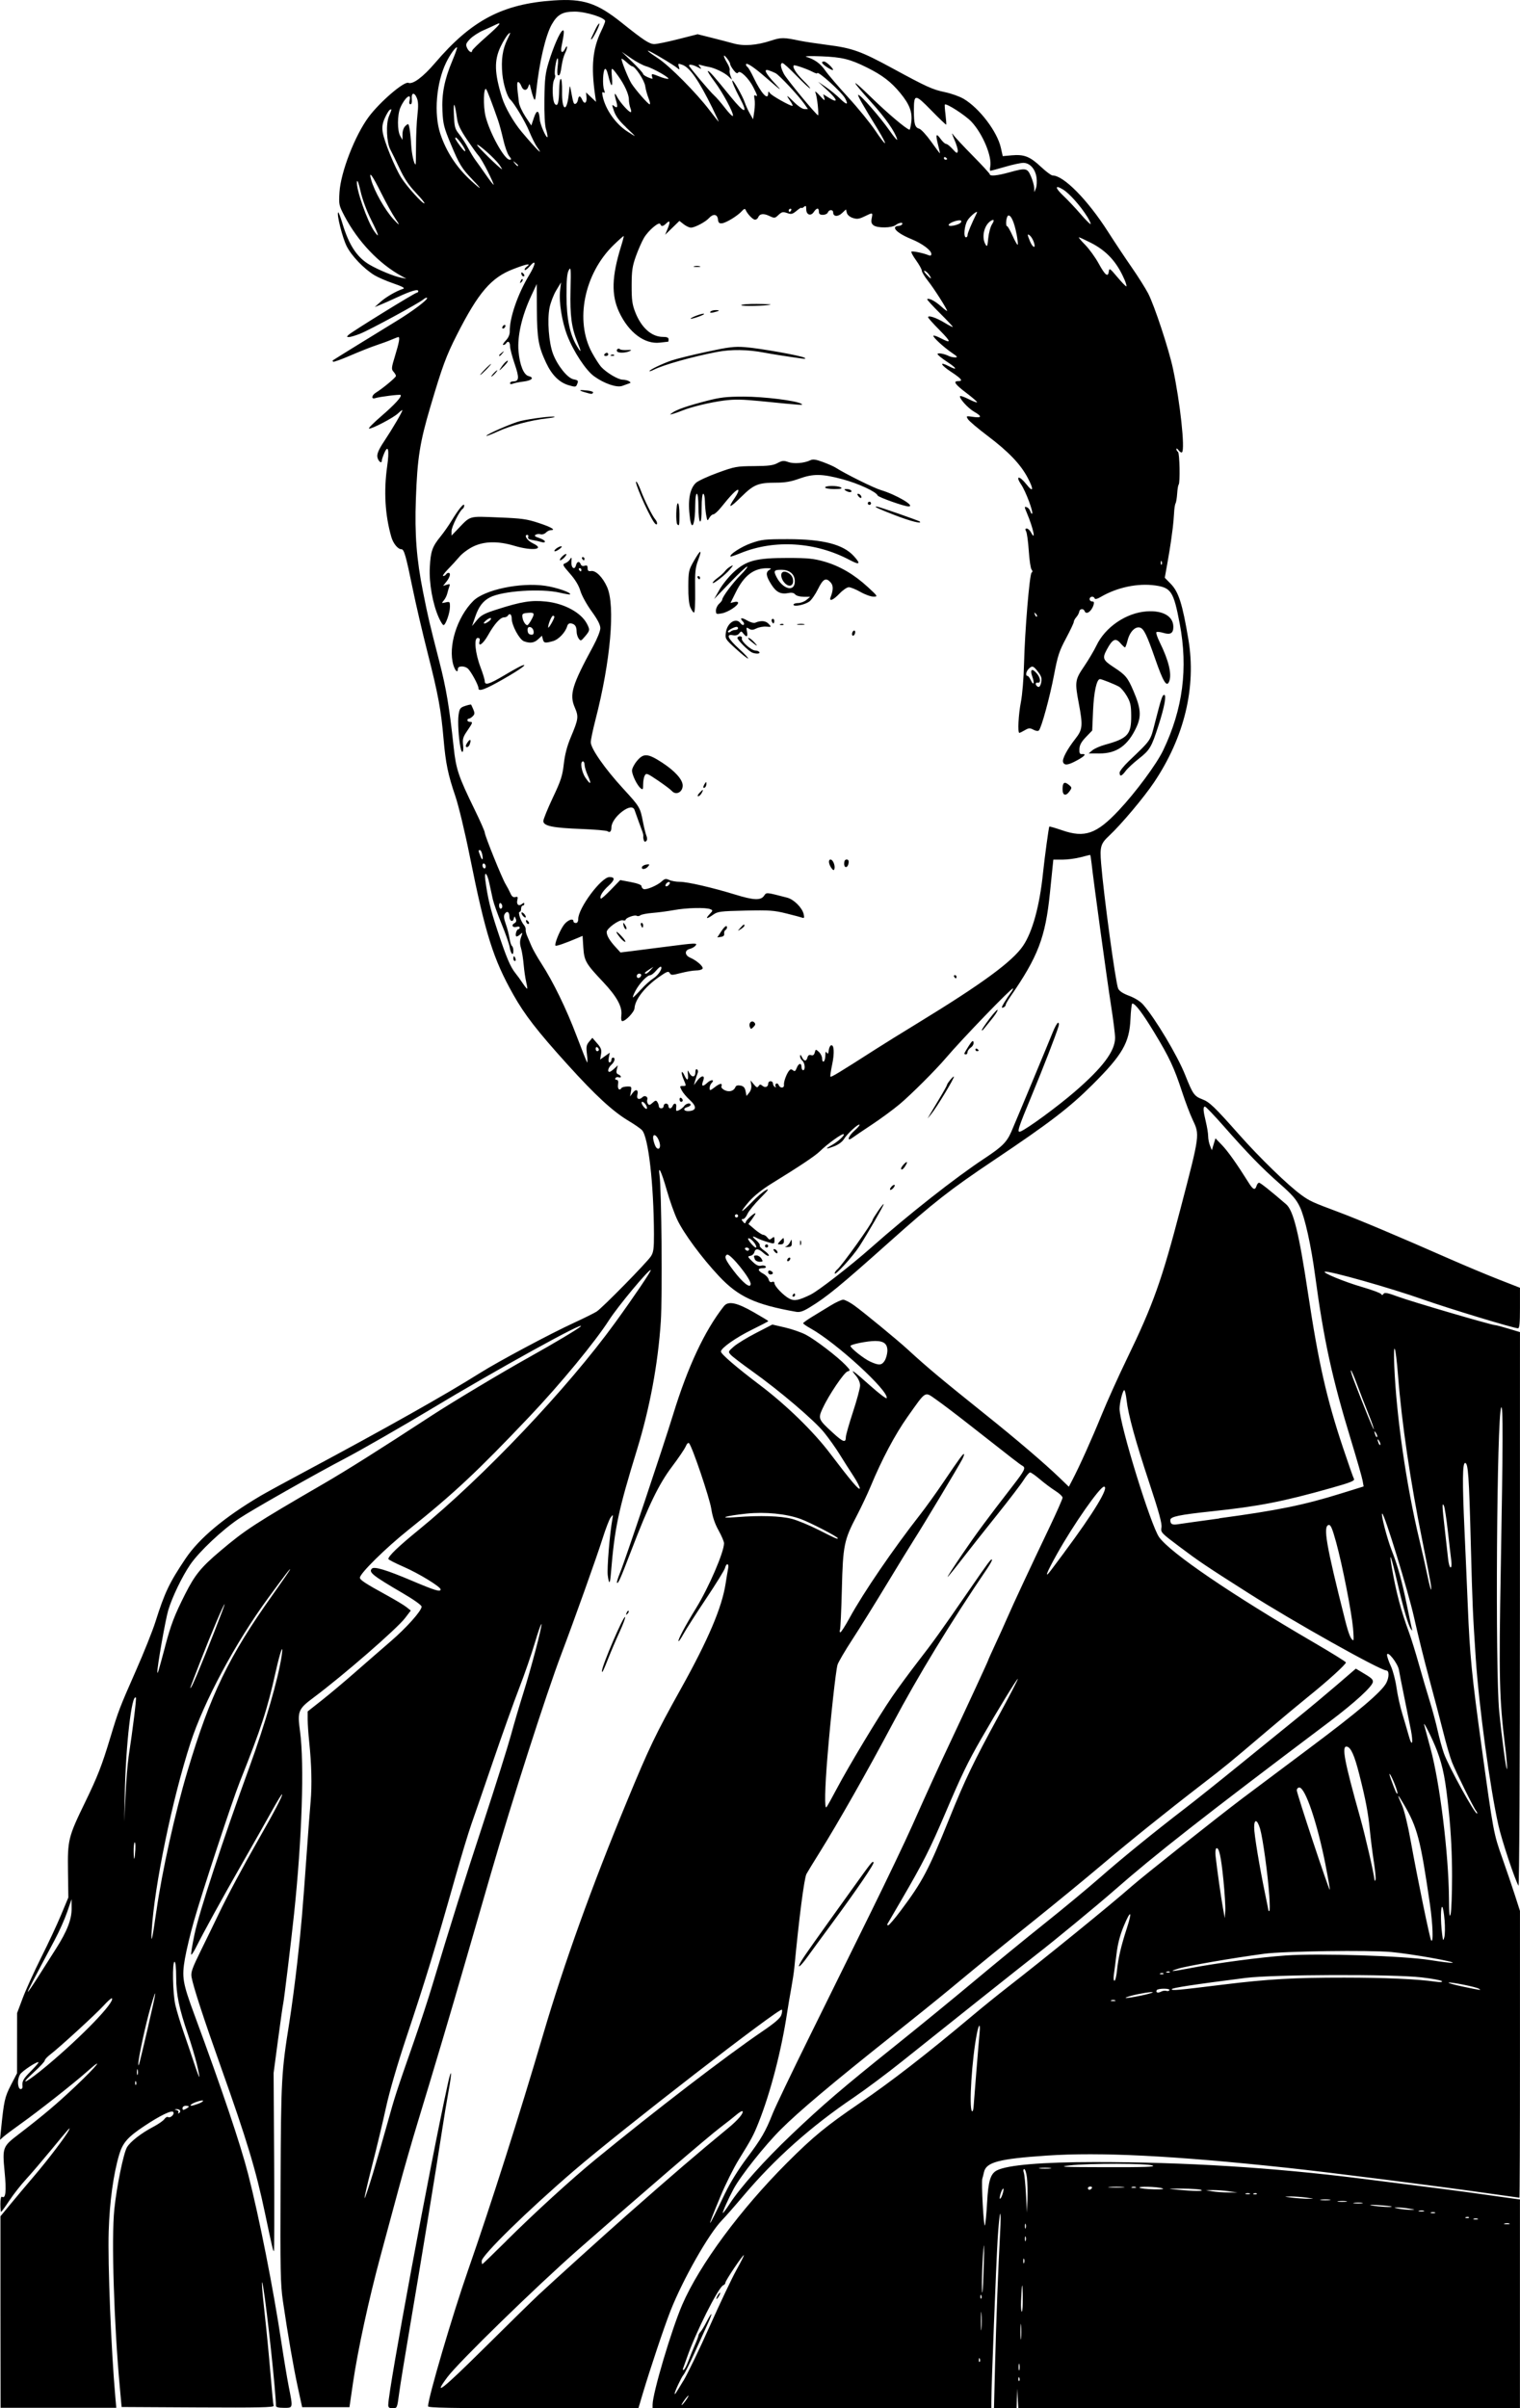 <?xml version="1.0" encoding="UTF-8" standalone="no"?>
<!-- Created with Inkscape (http://www.inkscape.org/) -->

<svg
   width="37.073mm"
   height="58.715mm"
   viewBox="0 0 37.073 58.715"
   version="1.1"
   id="svg9403"
   xml:space="preserve"
   inkscape:version="1.2 (dc2aedaf03, 2022-05-15)"
   sodipodi:docname="Elon Musk.svg"
   xmlns:inkscape="http://www.inkscape.org/namespaces/inkscape"
   xmlns:sodipodi="http://sodipodi.sourceforge.net/DTD/sodipodi-0.dtd"
   xmlns="http://www.w3.org/2000/svg"
   xmlns:svg="http://www.w3.org/2000/svg"
   xmlns:rdf="http://www.w3.org/1999/02/22-rdf-syntax-ns#"
   xmlns:cc="http://creativecommons.org/ns#"
   xmlns:dc="http://purl.org/dc/elements/1.1/"><title
     id="title9437">Elon Musk</title><sodipodi:namedview
     id="namedview9405"
     pagecolor="#ffffff"
     bordercolor="#666666"
     borderopacity="1.0"
     inkscape:showpageshadow="2"
     inkscape:pageopacity="0.0"
     inkscape:pagecheckerboard="0"
     inkscape:deskcolor="#d1d1d1"
     inkscape:document-units="mm"
     showgrid="false"
     inkscape:zoom="0.69041105"
     inkscape:cx="309.96027"
     inkscape:cy="467.11303"
     inkscape:window-width="1920"
     inkscape:window-height="991"
     inkscape:window-x="-9"
     inkscape:window-y="-9"
     inkscape:window-maximized="1"
     inkscape:current-layer="layer1" /><defs
     id="defs9400" /><g
     inkscape:label="Lager 1"
     inkscape:groupmode="layer"
     id="layer1"
     transform="translate(-23.15,-25.012)"><path
       style="fill:#000000;stroke-width:0.039"
       d="m 23.161,81.387 v -2.34 l 0.26,-0.315 c 0.143,-0.173 0.401,-0.48 0.573,-0.681 0.322,-0.377 0.759,-0.952 0.833,-1.096 0.058,-0.114 0.018,-0.07 -0.433,0.478 -0.219,0.265 -0.494,0.588 -0.613,0.716 -0.118,0.128 -0.299,0.358 -0.401,0.512 -0.102,0.153 -0.193,0.278 -0.203,0.278 -0.009,0 -0.017,-0.088 -0.017,-0.195 0,-0.113 0.015,-0.186 0.037,-0.173 0.092,0.057 0.112,-0.131 0.065,-0.612 -0.056,-0.586 -0.047,-0.613 0.329,-0.901 0.619,-0.475 0.94,-0.746 1.413,-1.193 0.518,-0.49 0.713,-0.74 0.27,-0.347 -0.321,0.285 -1.184,0.965 -1.603,1.263 -0.185,0.132 -0.378,0.276 -0.429,0.32 l -0.092,0.081 0.025,-0.251 c 0.071,-0.702 0.091,-0.791 0.24,-1.081 l 0.15,-0.29 0.001,-0.734 0.001,-0.734 0.138,-0.367 c 0.076,-0.202 0.278,-0.645 0.448,-0.985 0.171,-0.34 0.39,-0.809 0.487,-1.042 l 0.177,-0.424 -0.009,-0.637 c -0.011,-0.765 0.007,-0.839 0.415,-1.679 0.31,-0.639 0.41,-0.895 0.618,-1.584 0.199,-0.658 0.223,-0.72 0.62,-1.621 0.197,-0.446 0.412,-0.984 0.479,-1.197 0.228,-0.72 0.338,-0.952 0.736,-1.545 0.331,-0.493 0.949,-1.01 1.832,-1.531 0.127,-0.075 0.631,-0.35 1.12,-0.611 1.902,-1.017 3.395,-1.857 4.227,-2.381 0.451,-0.284 1.721,-0.962 2.307,-1.231 0.239,-0.11 0.482,-0.231 0.54,-0.268 0.14,-0.09 1.231,-1.201 1.326,-1.35 0.061,-0.096 0.073,-0.187 0.072,-0.54 -0.005,-1.224 -0.136,-2.361 -0.29,-2.531 -0.035,-0.039 -0.179,-0.139 -0.32,-0.223 -0.391,-0.233 -0.812,-0.62 -1.501,-1.382 -0.734,-0.811 -1.044,-1.211 -1.32,-1.702 -0.491,-0.873 -0.678,-1.469 -1.063,-3.383 -0.116,-0.578 -0.273,-1.229 -0.349,-1.452 -0.18,-0.527 -0.237,-0.804 -0.288,-1.391 -0.062,-0.714 -0.129,-1.081 -0.384,-2.084 -0.127,-0.499 -0.293,-1.211 -0.369,-1.583 -0.168,-0.819 -0.21,-0.965 -0.277,-0.965 -0.084,0 -0.198,-0.139 -0.244,-0.297 -0.153,-0.529 -0.188,-1.114 -0.103,-1.717 0.057,-0.402 0.027,-0.552 -0.068,-0.333 -0.034,0.079 -0.062,0.163 -0.062,0.187 0,0.091 -0.097,0.006 -0.109,-0.096 -0.009,-0.077 0.039,-0.185 0.171,-0.383 0.192,-0.288 0.44,-0.711 0.44,-0.75 0,-0.013 -0.048,0.022 -0.106,0.077 -0.118,0.111 -0.652,0.389 -0.709,0.37 -0.02,-0.007 0.115,-0.142 0.299,-0.301 0.328,-0.282 0.51,-0.482 0.473,-0.518 -0.019,-0.019 -0.508,0.042 -0.623,0.078 -0.099,0.031 -0.084,-0.071 0.019,-0.134 0.158,-0.096 0.489,-0.37 0.49,-0.407 10e-4,-0.02 -0.026,-0.066 -0.059,-0.103 -0.056,-0.062 -0.053,-0.095 0.039,-0.395 0.098,-0.32 0.121,-0.451 0.079,-0.451 -0.011,0 -0.085,0.028 -0.164,0.062 -0.079,0.034 -0.248,0.096 -0.375,0.138 -0.127,0.042 -0.411,0.155 -0.631,0.25 -0.22,0.095 -0.409,0.163 -0.421,0.151 -0.012,-0.012 -0.015,-0.028 -0.006,-0.034 0.028,-0.021 1.176,-0.73 1.542,-0.952 0.395,-0.239 0.789,-0.536 0.755,-0.57 -0.012,-0.012 -0.053,0.004 -0.09,0.037 -0.105,0.091 -1.316,0.748 -1.546,0.838 -0.112,0.044 -0.233,0.08 -0.269,0.08 -0.057,0 -0.058,-0.007 -0.008,-0.055 0.077,-0.075 1.617,-1.026 1.662,-1.026 0.02,0 0.036,-0.018 0.036,-0.039 0,-0.058 -0.171,-0.008 -0.502,0.145 -0.159,0.074 -0.35,0.159 -0.425,0.189 l -0.135,0.055 0.141,-0.126 c 0.135,-0.121 0.39,-0.268 0.552,-0.319 0.054,-0.017 -0.012,-0.054 -0.237,-0.132 -0.172,-0.059 -0.379,-0.149 -0.461,-0.199 -0.259,-0.158 -0.559,-0.471 -0.678,-0.707 -0.104,-0.206 -0.25,-0.785 -0.208,-0.826 0.01,-0.01 0.056,0.11 0.103,0.267 0.159,0.53 0.356,0.83 0.664,1.01 0.214,0.125 0.592,0.281 0.761,0.314 l 0.135,0.026 -0.112,-0.061 c -0.555,-0.303 -1.069,-0.844 -1.397,-1.467 -0.136,-0.259 -0.14,-0.28 -0.122,-0.579 0.03,-0.494 0.379,-1.391 0.715,-1.841 0.274,-0.366 0.858,-0.867 0.964,-0.827 0.111,0.043 0.358,-0.141 0.653,-0.486 0.889,-1.041 1.645,-1.439 2.893,-1.523 0.721,-0.049 1.055,0.061 1.657,0.542 0.54,0.432 0.678,0.522 0.797,0.522 0.061,0 0.323,-0.054 0.583,-0.12 l 0.473,-0.12 0.328,0.082 c 0.181,0.045 0.424,0.109 0.541,0.141 0.255,0.072 0.566,0.049 0.921,-0.067 0.248,-0.081 0.305,-0.081 0.712,0.004 0.102,0.021 0.406,0.067 0.676,0.102 0.595,0.076 0.813,0.155 1.568,0.565 0.85,0.462 0.982,0.521 1.287,0.585 0.152,0.032 0.356,0.104 0.454,0.162 0.384,0.225 0.821,0.799 0.909,1.194 l 0.046,0.204 0.221,-0.02 c 0.3,-0.027 0.443,0.029 0.709,0.279 0.125,0.117 0.252,0.212 0.284,0.212 0.271,0 0.852,0.589 1.353,1.371 0.163,0.255 0.423,0.646 0.578,0.869 0.155,0.223 0.335,0.509 0.401,0.635 0.152,0.292 0.504,1.357 0.606,1.836 0.174,0.813 0.298,1.96 0.221,2.037 -0.015,0.015 -0.053,-0.006 -0.083,-0.047 -0.03,-0.041 -0.055,-0.055 -0.055,-0.031 0,0.024 0.017,0.054 0.039,0.068 0.041,0.025 0.055,0.762 0.016,0.801 -0.013,0.013 -0.029,0.111 -0.036,0.219 -0.007,0.108 -0.025,0.215 -0.04,0.238 -0.014,0.023 -0.031,0.132 -0.036,0.241 -0.006,0.11 -0.02,0.269 -0.031,0.354 -0.012,0.085 -0.031,0.233 -0.044,0.328 -0.013,0.096 -0.052,0.335 -0.087,0.531 l -0.064,0.358 0.145,0.148 c 0.193,0.198 0.285,0.486 0.431,1.356 0.196,1.165 -0.098,2.383 -0.839,3.486 -0.247,0.368 -0.801,1.026 -1.088,1.294 -0.214,0.199 -0.235,0.271 -0.202,0.678 0.063,0.78 0.354,2.918 0.416,3.054 0.028,0.062 0.117,0.12 0.269,0.177 0.138,0.052 0.271,0.135 0.34,0.214 0.295,0.336 0.837,1.242 1.025,1.715 0.189,0.474 0.221,0.518 0.422,0.595 0.172,0.066 0.296,0.185 0.889,0.854 0.512,0.578 1.196,1.241 1.527,1.481 0.198,0.144 0.27,0.177 0.903,0.413 0.482,0.18 1.499,0.609 2.668,1.124 0.382,0.168 0.934,0.4 1.226,0.514 l 0.531,0.208 v 0.494 c 0,0.369 -0.012,0.494 -0.048,0.494 -0.103,-5.64e-4 -1.674,-0.477 -2.307,-0.7 -0.807,-0.285 -2.312,-0.71 -2.404,-0.68 -0.07,0.023 0.483,0.25 0.921,0.377 0.232,0.067 0.434,0.143 0.45,0.167 0.021,0.033 0.037,0.031 0.061,-0.005 0.025,-0.039 0.103,-0.023 0.357,0.071 0.315,0.117 2.281,0.693 2.365,0.693 0.023,0 0.168,0.038 0.323,0.085 l 0.282,0.085 -0.001,6.778 c -8.46e-4,3.836 -0.016,6.753 -0.035,6.72 -0.091,-0.157 -0.408,-1.109 -0.488,-1.467 -0.205,-0.907 -0.476,-2.904 -0.554,-4.073 -0.072,-1.082 -0.082,-1.312 -0.12,-2.76 -0.044,-1.703 -0.066,-2.008 -0.14,-2.008 -0.065,0 -0.069,0.464 -0.015,1.641 0.021,0.446 0.056,1.271 0.08,1.834 0.051,1.24 0.097,1.701 0.344,3.494 0.281,2.036 0.287,2.07 0.498,2.664 0.105,0.297 0.245,0.709 0.311,0.915 l 0.12,0.374 v 3.496 c 0,1.923 -0.006,3.496 -0.013,3.496 -0.007,0 -0.324,-0.044 -0.705,-0.099 -1.301,-0.186 -3.941,-0.521 -4.977,-0.632 -2.763,-0.295 -4.543,-0.385 -5.849,-0.296 -1.168,0.079 -1.476,0.161 -1.529,0.404 -0.012,0.056 -0.03,0.126 -0.04,0.157 -0.029,0.091 0.034,1.221 0.063,1.139 0.015,-0.041 0.039,-0.29 0.053,-0.552 0.029,-0.535 0.083,-0.708 0.243,-0.789 0.26,-0.13 1.098,-0.201 2.387,-0.201 2.206,0 4.326,0.132 6.5,0.404 1.685,0.211 2.469,0.312 2.978,0.385 0.308,0.044 0.634,0.089 0.724,0.101 l 0.164,0.022 v 2.546 2.546 h -6.117 -6.117 l -0.014,-0.241 -0.014,-0.241 -0.007,0.241 -0.007,0.241 h -0.276 -0.276 l 0.027,-1.071 c 0.027,-1.077 0.077,-2.373 0.124,-3.233 0.014,-0.255 0.014,-0.453 5.64e-4,-0.44 -0.014,0.013 -0.042,0.291 -0.062,0.618 -0.035,0.561 -0.154,3.608 -0.154,3.963 l -9.9e-5,0.164 h -4.131 -4.131 v -0.089 c 0,-0.279 0.462,-1.835 0.724,-2.44 0.422,-0.974 1.416,-2.318 2.555,-3.458 0.638,-0.638 0.955,-0.898 1.759,-1.446 0.774,-0.527 1.636,-1.195 2.765,-2.143 0.241,-0.203 0.613,-0.503 0.825,-0.668 0.94,-0.73 2.56,-2.046 3.069,-2.495 0.272,-0.239 2.056,-1.655 2.683,-2.129 0.212,-0.16 0.942,-0.707 1.621,-1.214 1.202,-0.898 1.784,-1.39 1.895,-1.606 0.071,-0.138 0.071,-0.303 -5.64e-4,-0.303 -0.147,0 -2.272,-1.191 -3.358,-1.883 -1.07,-0.681 -1.206,-0.773 -1.693,-1.139 -0.441,-0.331 -0.454,-0.345 -0.433,-0.465 0.016,-0.092 -0.058,-0.365 -0.291,-1.069 -0.347,-1.047 -0.519,-1.675 -0.56,-2.038 -0.015,-0.132 -0.04,-0.24 -0.056,-0.24 -0.037,0 -0.115,0.308 -0.115,0.453 0,0.379 0.763,2.851 0.966,3.133 0.28,0.386 1.771,1.401 3.773,2.567 0.43,0.251 0.782,0.469 0.782,0.486 0,0.047 -0.439,0.447 -0.889,0.809 -0.222,0.179 -0.691,0.569 -1.041,0.867 -0.935,0.795 -1.013,0.858 -1.583,1.297 -0.878,0.676 -1.768,1.392 -2.454,1.973 -0.36,0.305 -1.097,0.91 -1.638,1.344 -0.969,0.778 -1.143,0.919 -2.067,1.684 -0.255,0.212 -0.88,0.715 -1.387,1.118 -1.473,1.171 -2.288,1.857 -2.726,2.295 -0.394,0.394 -0.98,1.132 -1.15,1.45 -0.129,0.24 -0.277,0.572 -0.262,0.586 0.007,0.007 0.084,-0.096 0.17,-0.229 0.257,-0.397 0.844,-1.054 1.498,-1.676 0.772,-0.734 1.236,-1.132 2.546,-2.181 0.573,-0.459 1.444,-1.172 1.935,-1.583 0.491,-0.411 1.255,-1.036 1.699,-1.39 0.443,-0.353 1.047,-0.854 1.343,-1.113 0.548,-0.481 1.332,-1.118 2.089,-1.699 0.234,-0.179 0.833,-0.657 1.332,-1.063 0.499,-0.405 1.131,-0.918 1.405,-1.14 0.274,-0.221 0.706,-0.582 0.96,-0.8 l 0.462,-0.398 0.121,0.072 c 0.26,0.154 0.295,0.183 0.295,0.247 0,0.105 -0.432,0.502 -1.062,0.977 -3.074,2.315 -4.257,3.242 -5.25,4.113 -0.399,0.35 -1.487,1.247 -1.872,1.543 -0.216,0.166 -2.415,1.914 -3.301,2.624 -0.361,0.289 -0.891,0.685 -1.177,0.879 -1.05,0.71 -1.931,1.496 -2.696,2.403 -0.205,0.243 -0.438,0.508 -0.517,0.589 -0.322,0.329 -0.955,1.444 -1.257,2.211 -0.155,0.394 -0.501,1.428 -0.682,2.036 l -0.1,0.338 h -2.566 c -2.027,0 -2.566,-0.01 -2.565,-0.048 0.003,-0.212 0.589,-2.207 0.974,-3.311 0.57,-1.636 1.25,-3.771 1.839,-5.772 0.505,-1.714 1.179,-3.589 2.042,-5.675 0.536,-1.297 0.694,-1.627 1.309,-2.73 0.671,-1.204 1.005,-1.989 1.094,-2.572 0.022,-0.142 0.049,-0.305 0.061,-0.364 0.027,-0.13 -0.044,-0.143 -0.076,-0.014 -0.013,0.051 -0.222,0.39 -0.465,0.753 -0.243,0.363 -0.489,0.748 -0.547,0.854 -0.058,0.106 -0.112,0.186 -0.121,0.177 -0.024,-0.024 0.159,-0.369 0.427,-0.805 0.311,-0.505 0.682,-1.366 0.682,-1.582 0,-0.041 -0.06,-0.182 -0.133,-0.313 -0.091,-0.163 -0.147,-0.33 -0.178,-0.527 -0.041,-0.265 -0.464,-1.516 -0.542,-1.599 -0.02,-0.021 -0.054,0.012 -0.082,0.079 -0.027,0.063 -0.177,0.284 -0.333,0.491 -0.32,0.424 -0.569,0.937 -0.988,2.03 -0.273,0.712 -0.326,0.832 -0.355,0.802 -0.01,-0.01 0.024,-0.12 0.075,-0.245 0.121,-0.291 1.046,-3.049 1.295,-3.859 0.358,-1.166 0.766,-2.037 1.236,-2.637 0.106,-0.136 0.312,-0.094 0.737,0.15 0.192,0.11 0.349,0.205 0.349,0.212 0,0.007 -0.178,0.1 -0.396,0.207 -0.395,0.194 -0.757,0.449 -0.761,0.534 -0.002,0.059 0.367,0.377 0.962,0.827 0.637,0.482 1.297,1.125 1.7,1.657 0.506,0.667 0.708,0.906 0.725,0.856 0.008,-0.025 -0.062,-0.163 -0.156,-0.306 -0.094,-0.143 -0.246,-0.382 -0.338,-0.531 -0.092,-0.149 -0.261,-0.387 -0.376,-0.529 -0.238,-0.295 -1.09,-1.021 -1.755,-1.494 -0.248,-0.177 -0.483,-0.356 -0.521,-0.399 -0.068,-0.075 -0.066,-0.08 0.075,-0.203 0.08,-0.069 0.323,-0.218 0.541,-0.33 l 0.397,-0.205 0.308,0.071 c 0.169,0.039 0.4,0.119 0.512,0.178 0.229,0.12 0.771,0.535 0.966,0.739 0.119,0.125 0.123,0.135 0.05,0.154 -0.085,0.022 -0.463,0.582 -0.611,0.905 -0.112,0.245 -0.104,0.267 0.244,0.585 0.259,0.238 0.324,0.26 0.324,0.112 0,-0.045 0.078,-0.321 0.174,-0.613 0.096,-0.292 0.174,-0.583 0.174,-0.647 0,-0.068 -0.041,-0.164 -0.1,-0.234 -0.17,-0.202 -0.07,-0.133 0.34,0.234 0.217,0.194 0.4,0.333 0.408,0.31 0.057,-0.172 -1.226,-1.349 -1.854,-1.699 -0.101,-0.056 -0.183,-0.113 -0.183,-0.127 -2.82e-4,-0.013 0.099,-0.085 0.221,-0.159 0.122,-0.074 0.325,-0.198 0.451,-0.275 0.126,-0.077 0.263,-0.14 0.304,-0.14 0.041,0 0.161,0.062 0.266,0.137 0.229,0.164 1.061,0.849 1.305,1.073 0.474,0.436 0.809,0.716 1.895,1.586 0.754,0.603 1.441,1.19 1.799,1.534 l 0.239,0.23 0.087,-0.167 c 0.175,-0.335 0.471,-0.992 0.709,-1.576 0.134,-0.329 0.412,-0.946 0.618,-1.371 0.644,-1.329 0.851,-1.909 1.315,-3.687 0.47,-1.799 0.466,-1.776 0.288,-2.153 -0.063,-0.133 -0.178,-0.437 -0.256,-0.676 -0.193,-0.589 -0.309,-0.837 -0.674,-1.439 -0.289,-0.477 -0.467,-0.712 -0.539,-0.712 -0.016,0 -0.036,0.169 -0.045,0.376 -0.025,0.578 -0.193,0.87 -0.918,1.594 -0.567,0.566 -1.048,0.935 -2.415,1.851 -1.067,0.715 -1.46,1.022 -2.544,1.99 -1.222,1.091 -1.533,1.345 -1.951,1.599 -0.159,0.097 -0.238,0.122 -0.328,0.106 -0.998,-0.177 -1.409,-0.367 -1.88,-0.869 -0.419,-0.446 -0.859,-1.042 -1.017,-1.375 -0.071,-0.149 -0.186,-0.471 -0.255,-0.716 -0.132,-0.464 -0.218,-0.641 -0.178,-0.367 0.049,0.335 0.071,2.949 0.031,3.562 -0.068,1.032 -0.267,2.102 -0.578,3.117 -0.462,1.504 -0.547,1.908 -0.639,3.024 -0.022,0.269 -0.045,0.285 -0.077,0.05 -0.022,-0.164 0.049,-1.028 0.113,-1.376 0.02,-0.112 0.019,-0.113 -0.04,-0.039 -0.034,0.042 -0.124,0.277 -0.201,0.521 -0.135,0.429 -0.691,1.987 -1.006,2.818 -0.364,0.96 -1.214,3.607 -1.722,5.366 -0.138,0.478 -0.417,1.442 -0.62,2.143 -0.382,1.322 -0.719,2.454 -1.154,3.885 -0.14,0.459 -0.35,1.189 -0.466,1.621 -0.117,0.432 -0.317,1.176 -0.446,1.652 -0.288,1.066 -0.555,2.298 -0.671,3.091 l -0.087,0.598 h -0.577 -0.577 l -0.105,-0.483 c -0.107,-0.493 -0.243,-1.278 -0.364,-2.104 -0.06,-0.41 -0.066,-0.742 -0.057,-2.876 0.011,-2.546 0.02,-2.698 0.214,-3.919 0.054,-0.34 0.142,-1 0.194,-1.467 0.096,-0.856 0.126,-1.204 0.234,-2.722 0.032,-0.457 0.073,-0.995 0.091,-1.197 0.035,-0.402 0.022,-0.907 -0.035,-1.456 -0.021,-0.196 -0.037,-0.442 -0.037,-0.547 v -0.192 l 0.346,-0.273 c 0.19,-0.15 0.56,-0.46 0.82,-0.689 0.261,-0.229 0.644,-0.561 0.851,-0.74 0.391,-0.336 0.762,-0.751 0.762,-0.853 0,-0.034 -0.19,-0.17 -0.454,-0.324 -0.744,-0.435 -0.845,-0.516 -0.758,-0.603 0.057,-0.057 0.351,0.031 0.967,0.292 0.573,0.243 0.708,0.284 0.708,0.215 0,-0.065 -0.534,-0.391 -0.902,-0.551 -0.204,-0.089 -0.372,-0.175 -0.372,-0.191 0,-0.07 0.242,-0.303 0.73,-0.701 1.59,-1.297 3.641,-3.459 4.802,-5.061 0.464,-0.64 0.886,-1.265 0.868,-1.283 -0.035,-0.035 -0.8,0.882 -1.016,1.219 -0.343,0.535 -1.188,1.559 -1.941,2.353 -1.273,1.342 -1.844,1.877 -2.962,2.77 -0.55,0.44 -1.174,1.055 -1.175,1.159 -7.34e-4,0.055 0.136,0.144 0.66,0.431 0.204,0.112 0.418,0.241 0.476,0.287 l 0.105,0.084 -0.139,0.182 c -0.201,0.263 -1.504,1.396 -2.228,1.936 -0.381,0.284 -0.401,0.335 -0.335,0.822 0.108,0.796 0.049,2.621 -0.145,4.453 -0.074,0.701 -0.247,2.123 -0.267,2.201 -0.009,0.032 -0.064,0.423 -0.124,0.869 l -0.108,0.811 0.013,2.172 c 0.007,1.194 0.004,2.172 -0.006,2.172 -0.02,0 -0.044,-0.103 -0.217,-0.927 -0.22,-1.048 -0.446,-1.795 -1.072,-3.552 -0.417,-1.171 -0.676,-1.962 -0.719,-2.202 -0.021,-0.117 0.012,-0.211 0.231,-0.656 0.141,-0.286 0.331,-0.676 0.422,-0.867 0.215,-0.45 0.605,-1.178 0.98,-1.834 0.374,-0.652 0.597,-1.078 0.575,-1.1 -0.009,-0.009 -0.119,0.17 -0.245,0.397 -0.126,0.227 -0.462,0.821 -0.747,1.32 -0.485,0.848 -0.911,1.624 -1.118,2.034 -0.049,0.097 -0.097,0.167 -0.107,0.157 -0.01,-0.01 0.026,-0.234 0.081,-0.497 0.112,-0.534 0.693,-2.303 1.335,-4.063 0.39,-1.07 0.708,-2.163 0.791,-2.728 0.049,-0.331 -0.031,-0.119 -0.142,0.374 -0.213,0.953 -0.348,1.366 -0.877,2.696 -0.189,0.474 -0.916,2.68 -1.123,3.406 -0.083,0.292 -0.181,0.7 -0.217,0.906 -0.08,0.461 -0.058,0.591 0.234,1.382 0.669,1.809 1.12,3.147 1.308,3.88 0.271,1.055 0.614,2.794 0.812,4.112 0.056,0.372 0.135,0.847 0.176,1.057 0.107,0.544 0.111,0.525 -0.118,0.525 -0.13,0 -0.193,-0.016 -0.193,-0.049 0,-0.313 -0.214,-2.314 -0.306,-2.866 -0.059,-0.355 -0.042,-0.029 0.034,0.645 0.042,0.367 0.103,1.006 0.137,1.42 0.034,0.414 0.069,0.775 0.078,0.801 0.013,0.039 -0.362,0.047 -1.845,0.039 l -1.862,-0.01 -0.044,-0.483 c -0.142,-1.545 -0.207,-3.631 -0.134,-4.336 0.056,-0.547 0.223,-1.366 0.308,-1.512 0.081,-0.139 0.347,-0.345 0.644,-0.501 0.12,-0.063 0.241,-0.147 0.269,-0.187 0.028,-0.04 0.067,-0.063 0.087,-0.051 0.057,0.035 0.166,-0.065 0.131,-0.121 -0.035,-0.056 -0.32,0.082 -0.72,0.349 -0.392,0.261 -0.514,0.401 -0.599,0.685 -0.142,0.476 -0.235,1.152 -0.257,1.871 -0.025,0.783 0.06,2.906 0.162,4.044 l 0.023,0.261 h -1.411 -1.411 z m 16.717,2.147 c 0.045,-0.064 0.074,-0.116 0.063,-0.116 -0.011,0 -0.056,0.052 -0.102,0.116 -0.045,0.064 -0.074,0.116 -0.063,0.116 0.011,0 0.056,-0.052 0.102,-0.116 z m -0.059,-0.477 c 0.1,-0.167 0.388,-0.762 0.638,-1.323 0.251,-0.561 0.544,-1.179 0.652,-1.373 0.108,-0.194 0.191,-0.359 0.184,-0.366 -0.02,-0.02 -0.45,0.619 -0.45,0.669 7.8e-5,0.024 -0.023,0.053 -0.052,0.064 -0.119,0.046 -0.679,1.161 -0.886,1.764 -0.033,0.096 -0.073,0.207 -0.089,0.248 -0.019,0.049 -0.015,0.065 0.013,0.048 0.023,-0.014 0.072,-0.108 0.109,-0.209 0.037,-0.101 0.108,-0.275 0.157,-0.387 0.05,-0.112 0.09,-0.219 0.09,-0.239 0,-0.019 0.022,-0.058 0.048,-0.086 0.027,-0.028 0.092,-0.135 0.145,-0.238 0.142,-0.273 0.169,-0.259 0.041,0.022 -0.061,0.133 -0.209,0.46 -0.329,0.725 -0.12,0.265 -0.243,0.509 -0.272,0.54 -0.049,0.054 -0.212,0.403 -0.212,0.454 0,0.035 0.016,0.011 0.211,-0.313 z m 0.831,-2.071 c 0.023,-0.042 0.05,-0.077 0.061,-0.077 0.011,0 7.34e-4,0.035 -0.022,0.077 -0.023,0.042 -0.05,0.077 -0.061,0.077 -0.011,0 -7.33e-4,-0.035 0.022,-0.077 z m -4.343,-0.044 c 0.291,-0.273 1.638,-1.49 2.104,-1.901 1.152,-1.015 1.738,-1.518 2.5,-2.145 0.239,-0.196 0.387,-0.372 0.347,-0.412 -0.011,-0.011 -0.079,0.029 -0.15,0.09 -0.071,0.061 -0.242,0.196 -0.38,0.3 -0.305,0.23 -1.893,1.594 -3.478,2.987 -1.038,0.913 -2.915,2.742 -3.187,3.106 -0.373,0.5 -0.119,0.3 0.883,-0.693 0.579,-0.574 1.191,-1.174 1.361,-1.333 z m 11.705,2.044 c -0.012,-0.031 -0.021,-0.022 -0.023,0.023 -0.002,0.041 0.007,0.064 0.02,0.051 0.013,-0.013 0.014,-0.046 0.003,-0.074 z m 2.82e-4,-0.331 c -0.01,-0.037 -0.018,-0.007 -0.018,0.068 0,0.074 0.008,0.105 0.018,0.068 0.01,-0.037 0.01,-0.098 0,-0.135 z m -0.965,-0.133 c -0.012,-0.031 -0.021,-0.022 -0.023,0.023 -0.002,0.041 0.007,0.064 0.02,0.051 0.013,-0.013 0.014,-0.046 0.003,-0.074 z m 1.006,-0.812 c -0.008,-0.091 -0.015,-0.026 -0.015,0.144 -1.46e-4,0.17 0.006,0.244 0.015,0.165 0.008,-0.079 0.008,-0.218 2.82e-4,-0.309 z M 47.087,81.42 c -0.008,-0.101 -0.014,-0.018 -0.014,0.183 0,0.202 0.006,0.284 0.014,0.183 0.008,-0.101 0.008,-0.266 0,-0.367 z m 1.008,-0.425 c -0.006,-0.387 -0.022,-0.342 -0.041,0.116 -0.006,0.143 0.002,0.261 0.018,0.261 0.016,0 0.026,-0.169 0.023,-0.376 z m -1.01,-0.017 c -0.012,-0.031 -0.021,-0.022 -0.023,0.023 -0.002,0.041 0.007,0.064 0.02,0.051 0.013,-0.013 0.014,-0.046 0.003,-0.074 z m 0.06,-0.765 c 0.013,-0.452 0.01,-0.567 -0.01,-0.347 -0.032,0.344 -0.048,1.067 -0.024,1.039 0.008,-0.009 0.023,-0.32 0.034,-0.692 z M 35.501,79.644 c 0.699,-0.693 1.581,-1.498 2.174,-1.984 1.467,-1.202 3.182,-2.518 4.073,-3.124 0.301,-0.205 0.432,-0.318 0.458,-0.396 0.02,-0.06 0.026,-0.118 0.014,-0.13 -0.056,-0.056 -3.879,2.902 -5.063,3.918 -1.135,0.974 -2.258,2.072 -2.258,2.208 0,0.043 0.006,0.078 0.014,0.078 0.008,0 0.273,-0.256 0.589,-0.569 z m 12.626,0.444 c -0.011,-0.027 -0.019,-0.005 -0.019,0.048 0,0.053 0.009,0.075 0.019,0.048 0.011,-0.027 0.011,-0.07 0,-0.097 z m 0.039,-0.54 c -0.011,-0.027 -0.019,-0.005 -0.019,0.048 0,0.053 0.009,0.075 0.019,0.048 0.011,-0.027 0.011,-0.07 0,-0.097 z m 0,-0.309 c -0.011,-0.027 -0.019,-0.005 -0.019,0.048 0,0.053 0.009,0.075 0.019,0.048 0.011,-0.027 0.011,-0.07 0,-0.097 z m -7.326,-0.762 c 0.118,-0.248 0.322,-0.577 0.526,-0.849 0.357,-0.477 0.455,-0.645 0.633,-1.094 0.063,-0.158 0.461,-0.989 0.884,-1.846 0.423,-0.857 1.095,-2.218 1.493,-3.025 0.398,-0.807 0.859,-1.771 1.024,-2.143 0.344,-0.775 0.658,-1.463 0.934,-2.046 0.33,-0.698 0.918,-1.968 0.918,-1.985 0,-0.009 0.076,-0.178 0.168,-0.376 0.093,-0.198 0.225,-0.491 0.294,-0.65 0.147,-0.339 0.571,-1.247 1.028,-2.203 0.178,-0.373 0.324,-0.703 0.324,-0.734 -3.7e-5,-0.03 -0.08,-0.106 -0.178,-0.167 -0.098,-0.062 -0.266,-0.188 -0.374,-0.28 -0.108,-0.092 -0.216,-0.168 -0.239,-0.168 -0.024,0 -0.094,0.083 -0.157,0.183 -0.063,0.101 -0.358,0.487 -0.656,0.859 -0.298,0.372 -0.686,0.862 -0.862,1.091 -0.176,0.228 -0.328,0.415 -0.338,0.415 -0.01,0 0.149,-0.248 0.355,-0.55 0.335,-0.493 0.589,-0.837 1.241,-1.68 0.284,-0.367 0.315,-0.431 0.232,-0.478 -0.065,-0.036 -0.2,-0.141 -1.321,-1.021 -0.297,-0.233 -0.65,-0.501 -0.784,-0.594 -0.29,-0.202 -0.236,-0.234 -0.701,0.421 -0.305,0.431 -0.628,1.04 -0.902,1.701 -0.075,0.18 -0.223,0.493 -0.328,0.695 -0.319,0.608 -0.344,0.729 -0.371,1.803 -0.013,0.514 -0.033,0.961 -0.046,0.994 -0.013,0.033 -0.008,0.059 0.01,0.059 0.018,-5.64e-4 0.12,-0.16 0.226,-0.354 0.333,-0.61 1.06,-1.674 1.723,-2.521 0.133,-0.17 0.389,-0.526 0.568,-0.791 0.401,-0.593 0.479,-0.698 0.498,-0.679 0.008,0.008 -0.011,0.066 -0.043,0.127 -0.085,0.165 -0.963,1.629 -1.171,1.952 -0.098,0.153 -0.404,0.652 -0.68,1.108 -0.276,0.457 -0.649,1.056 -0.829,1.332 -0.18,0.276 -0.343,0.554 -0.362,0.618 -0.042,0.144 -0.166,1.272 -0.244,2.219 -0.066,0.796 -0.076,1.309 -0.026,1.253 0.018,-0.02 0.133,-0.225 0.254,-0.455 0.285,-0.539 1.015,-1.753 1.346,-2.236 0.142,-0.207 0.423,-0.589 0.624,-0.849 0.384,-0.495 0.554,-0.732 1.253,-1.746 0.492,-0.714 0.536,-0.773 0.56,-0.749 0.01,0.01 -0.041,0.104 -0.112,0.21 -0.901,1.325 -1.686,2.613 -2.317,3.801 -0.596,1.123 -1.326,2.409 -1.775,3.127 -0.153,0.244 -0.297,0.48 -0.32,0.524 -0.056,0.104 -0.182,1.082 -0.297,2.294 -0.009,0.096 -0.043,0.321 -0.076,0.502 -0.033,0.18 -0.077,0.441 -0.098,0.579 -0.139,0.925 -0.406,1.954 -0.695,2.681 -0.125,0.315 -0.171,0.401 -0.486,0.91 -0.123,0.199 -0.324,0.602 -0.446,0.895 -0.37,0.889 -0.335,0.863 0.117,-0.085 z m 1.862,-5.666 c 0.086,-0.141 0.315,-0.464 1.226,-1.733 0.499,-0.695 0.497,-0.692 0.528,-0.661 0.028,0.028 -0.406,0.663 -1.02,1.497 -0.243,0.329 -0.513,0.698 -0.6,0.819 -0.177,0.247 -0.271,0.302 -0.134,0.078 z m 17.262,6.412 c -0.026,-0.011 -0.078,-0.011 -0.116,-0.001 -0.038,0.01 -0.016,0.018 0.048,0.019 0.064,8.46e-4 0.094,-0.007 0.068,-0.018 z m -0.773,-0.116 c -0.027,-0.011 -0.07,-0.011 -0.097,0 -0.027,0.011 -0.005,0.019 0.048,0.019 0.053,0 0.075,-0.009 0.048,-0.019 z m -0.213,-0.036 c -0.013,-0.013 -0.046,-0.014 -0.074,-0.003 -0.031,0.012 -0.022,0.021 0.023,0.023 0.041,0.002 0.064,-0.007 0.051,-0.02 z m -0.829,-0.118 c -0.027,-0.011 -0.07,-0.011 -0.097,0 -0.027,0.011 -0.005,0.019 0.048,0.019 0.053,0 0.075,-0.009 0.048,-0.019 z M 48.197,78.1 c -0.014,-0.111 -0.043,-0.203 -0.065,-0.203 -0.025,0 -0.029,0.033 -0.011,0.087 0.016,0.048 0.04,0.287 0.053,0.531 l 0.023,0.444 0.012,-0.328 c 0.007,-0.18 0.001,-0.419 -0.012,-0.531 z m 9.682,0.814 c -0.026,-0.011 -0.078,-0.011 -0.116,-0.001 -0.038,0.01 -0.016,0.018 0.048,0.019 0.064,8.46e-4 0.094,-0.007 0.068,-0.018 z m -0.358,-0.054 c -0.096,-0.017 -0.226,-0.03 -0.29,-0.028 -0.098,0.002 -0.091,0.007 0.039,0.03 0.085,0.015 0.215,0.028 0.29,0.028 0.121,5.64e-4 0.117,-0.003 -0.039,-0.03 z m -0.428,-0.051 c -0.009,-0.008 -0.155,-0.024 -0.325,-0.035 -0.195,-0.013 -0.252,-0.01 -0.154,0.009 0.165,0.032 0.506,0.05 0.479,0.026 z m -0.72,-0.09 c -0.047,-0.009 -0.134,-0.009 -0.193,-5.64e-4 -0.059,0.009 -0.02,0.016 0.086,0.017 0.106,5.64e-4 0.154,-0.007 0.107,-0.016 z m -0.386,-0.039 c -0.047,-0.009 -0.134,-0.009 -0.193,-5.64e-4 -0.059,0.009 -0.02,0.016 0.086,0.017 0.106,5.64e-4 0.154,-0.007 0.107,-0.016 z m -0.406,-0.039 c -0.058,-0.009 -0.154,-0.009 -0.212,0 -0.058,0.009 -0.011,0.016 0.106,0.016 0.117,0 0.165,-0.007 0.106,-0.016 z M 32.248,77.994 c 0.096,-0.319 0.254,-0.866 0.351,-1.216 0.185,-0.665 0.207,-0.733 0.645,-1.988 0.148,-0.425 0.348,-1.033 0.443,-1.351 0.454,-1.511 0.795,-2.597 1.268,-4.034 0.282,-0.86 0.577,-1.798 0.656,-2.085 0.078,-0.287 0.211,-0.738 0.295,-1.004 0.193,-0.61 0.468,-1.651 0.45,-1.706 -0.008,-0.023 -0.08,0.182 -0.161,0.456 -0.081,0.273 -0.251,0.766 -0.379,1.096 -0.128,0.329 -0.414,1.128 -0.635,1.776 -0.222,0.648 -0.462,1.346 -0.535,1.551 -0.072,0.206 -0.246,0.779 -0.386,1.274 -0.498,1.76 -0.731,2.52 -1.195,3.911 -0.223,0.669 -0.414,1.324 -0.5,1.718 -0.076,0.35 -0.231,0.998 -0.345,1.44 -0.113,0.442 -0.192,0.789 -0.176,0.772 0.016,-0.017 0.108,-0.291 0.204,-0.61 z m 15.368,0.463 c 0.017,-0.073 0.014,-0.102 -0.009,-0.077 -0.02,0.021 -0.049,0.091 -0.063,0.154 -0.017,0.073 -0.014,0.102 0.009,0.077 0.02,-0.021 0.049,-0.091 0.063,-0.154 z m 7.395,0.134 c -0.117,-0.016 -0.291,-0.028 -0.386,-0.027 -0.172,0.003 -0.172,0.003 0.039,0.029 0.117,0.014 0.291,0.026 0.386,0.027 0.171,8.46e-4 0.17,5.64e-4 -0.039,-0.029 z m -1.38,-0.101 c -0.027,-0.011 -0.07,-0.011 -0.097,0 -0.027,0.011 -0.005,0.019 0.048,0.019 0.053,0 0.075,-0.009 0.048,-0.019 z m 0.173,0.002 c -0.013,-0.013 -0.046,-0.014 -0.074,-0.003 -0.031,0.012 -0.022,0.021 0.023,0.023 0.041,0.002 0.064,-0.007 0.051,-0.02 z m -0.684,-0.056 c -0.117,-0.016 -0.291,-0.029 -0.386,-0.028 l -0.174,0.002 0.154,0.028 c 0.085,0.015 0.259,0.028 0.386,0.028 h 0.232 l -0.212,-0.029 z m -0.676,-0.033 c -0.042,-0.016 -0.251,-0.03 -0.463,-0.031 -0.374,-8.47e-4 -0.378,1.6e-5 -0.116,0.026 0.397,0.039 0.672,0.041 0.579,0.005 z m -2.664,-0.042 c 0.013,-0.021 -0.003,-0.039 -0.036,-0.039 -0.033,0 -0.06,0.017 -0.06,0.039 0,0.021 0.016,0.039 0.036,0.039 0.02,0 0.047,-0.017 0.06,-0.039 z m 1.718,0.004 c -0.13,-0.041 -0.611,-0.053 -0.552,-0.014 0.026,0.017 0.182,0.034 0.347,0.038 0.194,0.004 0.266,-0.004 0.204,-0.024 z m -0.956,-0.033 c -0.09,-0.008 -0.238,-0.008 -0.328,0 -0.09,0.008 -0.016,0.015 0.164,0.015 0.18,0 0.254,-0.007 0.164,-0.015 z m 0.309,0.003 c -0.027,-0.011 -0.07,-0.011 -0.097,0 -0.027,0.011 -0.005,0.019 0.048,0.019 0.053,0 0.075,-0.009 0.048,-0.019 z m -2.085,-0.466 c -0.069,-0.009 -0.182,-0.009 -0.251,0 -0.069,0.009 -0.013,0.016 0.125,0.016 0.138,0 0.194,-0.007 0.125,-0.016 z m 2.5,-0.059 c -0.124,-0.056 -1.553,-0.058 -2.027,-0.003 -0.299,0.035 -0.174,0.041 0.888,0.043 0.941,0.002 1.212,-0.007 1.139,-0.04 z m -23.725,-1.344 c -0.012,-0.02 -0.052,-0.034 -0.087,-0.031 -0.058,0.004 -0.058,0.006 0.003,0.022 0.037,0.01 0.056,0.036 0.042,0.059 -0.015,0.025 -0.008,0.03 0.019,0.014 0.025,-0.015 0.035,-0.044 0.023,-0.064 z M 46.963,75.523 c 0.032,-0.403 0.068,-0.828 0.079,-0.944 0.023,-0.242 -0.015,-0.238 -0.064,0.006 -0.122,0.604 -0.2,1.82 -0.121,1.9 0.016,0.016 0.033,-0.029 0.038,-0.1 0.005,-0.071 0.036,-0.459 0.068,-0.863 z m -19.207,0.848 c 0,-0.01 -0.035,-0.018 -0.077,-0.018 -0.044,0 -0.077,0.026 -0.077,0.059 0,0.047 0.016,0.051 0.077,0.018 0.042,-0.023 0.077,-0.049 0.077,-0.059 z m 0.219,-0.064 c 0.071,-0.025 0.128,-0.059 0.128,-0.075 0,-0.033 -0.233,0.038 -0.288,0.088 -0.051,0.046 0.008,0.042 0.159,-0.013 z m -4.276,-0.429 c -0.015,-0.121 0.018,-0.182 0.197,-0.362 0.106,-0.107 0.193,-0.206 0.193,-0.22 0,-0.053 -0.403,0.209 -0.45,0.293 -0.054,0.097 -0.065,0.222 -0.029,0.317 0.026,0.067 0.098,0.044 0.089,-0.028 z M 26.469,75.767 c -0.012,-0.031 -0.021,-0.022 -0.023,0.023 -0.002,0.041 0.007,0.064 0.02,0.051 0.013,-0.013 0.014,-0.046 0.003,-0.074 z m -2.166,-0.399 c 0.849,-0.711 1.66,-1.552 1.576,-1.636 -0.011,-0.011 -0.102,0.069 -0.202,0.179 -0.191,0.209 -1.073,1.017 -1.302,1.192 -0.074,0.056 -0.134,0.122 -0.134,0.146 9e-6,0.024 -0.117,0.151 -0.261,0.282 -0.412,0.376 -0.185,0.262 0.322,-0.162 z m 3.646,-0.039 c -0.041,-0.169 -0.137,-0.489 -0.213,-0.712 -0.219,-0.639 -0.289,-0.979 -0.289,-1.399 -1.61e-4,-0.225 -0.016,-0.376 -0.039,-0.376 -0.061,0 -0.046,0.773 0.02,1.058 0.032,0.139 0.121,0.431 0.197,0.649 0.076,0.218 0.191,0.558 0.256,0.755 0.065,0.197 0.123,0.352 0.13,0.345 0.007,-0.007 -0.021,-0.151 -0.062,-0.319 z m -1.441,0.148 c -0.01,-0.038 -0.018,-0.016 -0.019,0.048 -7.9e-4,0.064 0.007,0.094 0.018,0.068 0.011,-0.026 0.011,-0.078 0.001,-0.116 z m 0.261,-1.086 c 0.201,-0.857 0.219,-1.004 0.056,-0.449 -0.121,0.412 -0.308,1.275 -0.301,1.395 0.004,0.082 0.008,0.069 0.246,-0.945 z m 23.58,-0.61 c -0.027,-0.011 -0.07,-0.011 -0.097,0 -0.027,0.011 -0.005,0.019 0.048,0.019 0.053,0 0.075,-0.009 0.048,-0.019 z m 0.613,-0.111 c 0.154,-0.032 0.29,-0.069 0.302,-0.081 0.03,-0.03 -0.316,0.024 -0.532,0.083 -0.253,0.07 -0.105,0.068 0.231,-0.003 z m 0.634,-0.119 c 0.03,0.011 0.064,0.004 0.076,-0.016 0.013,-0.021 -0.043,-0.037 -0.132,-0.037 -0.085,0 -0.164,0.015 -0.175,0.033 -0.036,0.058 0.023,0.081 0.101,0.04 0.041,-0.022 0.099,-0.031 0.129,-0.02 z M 24.087,73.197 c 0.131,-0.207 0.323,-0.509 0.427,-0.672 0.274,-0.43 0.386,-0.719 0.383,-0.987 l -0.002,-0.223 -0.105,0.309 c -0.058,0.17 -0.197,0.483 -0.311,0.695 -0.532,0.997 -0.666,1.255 -0.649,1.255 0.01,0 0.126,-0.169 0.257,-0.376 z m 28.898,0.201 c 1.087,-0.134 1.735,-0.171 2.953,-0.17 1.003,8.46e-4 1.789,0.036 2.216,0.098 0.124,0.018 0.181,0.014 0.165,-0.011 -0.013,-0.021 -0.237,-0.063 -0.498,-0.093 -0.714,-0.082 -3.621,-0.072 -4.296,0.014 -1.271,0.162 -1.795,0.242 -1.795,0.274 0,0.039 0.117,0.028 1.255,-0.112 z m 6.234,0.1 c -0.078,-0.046 -0.681,-0.167 -0.737,-0.148 -0.024,0.008 0.128,0.051 0.337,0.095 0.452,0.095 0.476,0.098 0.4,0.053 z m -8.824,-0.455 c 0.03,-0.297 0.1,-0.593 0.24,-1.023 0.137,-0.419 0.094,-0.457 -0.071,-0.062 -0.097,0.231 -0.151,0.439 -0.182,0.693 -0.024,0.2 -0.054,0.428 -0.065,0.508 -0.012,0.081 -0.005,0.145 0.015,0.145 0.02,0 0.049,-0.117 0.063,-0.261 z m 1.132,0.083 c -0.013,-0.013 -0.046,-0.014 -0.074,-0.003 -0.031,0.012 -0.022,0.021 0.023,0.023 0.041,0.002 0.064,-0.007 0.051,-0.02 z m 0.154,-0.039 c -0.013,-0.013 -0.046,-0.014 -0.074,-0.003 -0.031,0.012 -0.022,0.021 0.023,0.023 0.041,0.002 0.064,-0.007 0.051,-0.02 z m 0.512,-0.093 c 0.647,-0.123 1.71,-0.264 2.316,-0.306 0.818,-0.057 2.875,0.009 3.529,0.113 0.274,0.044 0.517,0.073 0.54,0.066 0.079,-0.026 -1.016,-0.219 -1.493,-0.263 -0.546,-0.05 -2.615,-0.022 -3.098,0.042 -0.771,0.103 -1.888,0.296 -2.107,0.365 -0.246,0.077 -0.151,0.072 0.312,-0.016 z M 26.965,71.604 c 0.138,-0.973 0.454,-2.395 0.758,-3.412 0.557,-1.866 1.007,-2.796 2.082,-4.304 0.232,-0.326 0.422,-0.602 0.422,-0.613 0,-0.028 -0.101,0.104 -0.535,0.695 -0.799,1.091 -1.571,2.53 -1.898,3.542 -0.446,1.379 -0.879,3.478 -0.944,4.569 -0.022,0.379 0.015,0.222 0.114,-0.477 z m 31.06,-0.174 c -0.23,-1.577 -0.304,-1.861 -0.638,-2.432 -0.159,-0.272 -0.173,-0.264 -0.043,0.024 0.055,0.122 0.144,0.486 0.215,0.883 0.159,0.885 0.463,2.362 0.496,2.412 0.059,0.091 0.043,-0.383 -0.03,-0.887 z m 0.358,0.398 c -0.013,-0.167 -0.038,-0.313 -0.056,-0.324 -0.039,-0.024 -0.043,0.341 -0.006,0.641 0.023,0.192 0.029,0.201 0.056,0.1 0.017,-0.062 0.02,-0.249 0.007,-0.416 z M 45.122,71.591 c 0.528,-0.705 0.675,-0.984 1.183,-2.243 0.38,-0.943 0.592,-1.384 1.194,-2.487 0.27,-0.496 0.485,-0.909 0.476,-0.917 -0.016,-0.016 -0.499,0.775 -0.896,1.466 -0.326,0.568 -0.48,0.886 -0.869,1.801 -0.372,0.873 -0.541,1.209 -1.074,2.123 -0.179,0.308 -0.334,0.573 -0.343,0.589 -0.009,0.016 2.82e-4,0.029 0.021,0.029 0.021,0 0.159,-0.162 0.308,-0.361 z m 13.444,-0.836 c 5.64e-4,-0.517 -0.026,-1.053 -0.076,-1.544 -0.083,-0.814 -0.142,-1.119 -0.293,-1.521 -0.102,-0.271 -0.345,-0.756 -0.311,-0.622 0.011,0.042 0.081,0.302 0.155,0.576 0.226,0.83 0.44,2.559 0.449,3.632 0.003,0.408 0.013,0.507 0.04,0.405 0.02,-0.074 0.036,-0.491 0.036,-0.927 z m -5.577,0.091 c -0.058,-0.582 -0.11,-0.809 -0.174,-0.769 -0.019,0.012 -0.027,0.095 -0.017,0.186 0.038,0.343 0.135,1.023 0.179,1.264 l 0.046,0.251 0.012,-0.177 c 0.006,-0.098 -0.014,-0.437 -0.046,-0.755 z m 1.117,0.363 c -0.033,-0.498 -0.156,-1.384 -0.222,-1.609 -0.069,-0.233 -0.145,-0.251 -0.145,-0.034 0,0.172 0.128,0.947 0.269,1.628 0.043,0.209 0.079,0.387 0.079,0.396 0,0.008 0.011,0.015 0.023,0.015 0.013,0 0.012,-0.178 -0.003,-0.396 z m 1.374,-0.73 c -0.203,-1.026 -0.494,-1.886 -0.64,-1.886 -0.033,0 -0.06,0.03 -0.061,0.068 -8.46e-4,0.078 0.784,2.444 0.804,2.424 0.007,-0.007 -0.039,-0.28 -0.104,-0.606 z m 1.177,-0.081 c -0.033,-0.218 -0.078,-0.57 -0.098,-0.782 -0.041,-0.417 -0.101,-0.73 -0.255,-1.339 -0.118,-0.467 -0.205,-0.662 -0.303,-0.681 -0.135,-0.026 -0.066,0.342 0.324,1.731 0.126,0.449 0.336,1.363 0.351,1.53 0.002,0.019 0.012,0.012 0.023,-0.015 0.011,-0.027 -0.008,-0.226 -0.041,-0.444 z m -30.206,-0.305 c 0.006,-0.099 -0.002,-0.172 -0.017,-0.162 -0.016,0.01 -0.027,0.117 -0.024,0.238 0.005,0.24 0.024,0.206 0.042,-0.076 z m -0.167,-2.233 c 0.102,-0.662 0.198,-1.441 0.181,-1.459 -0.103,-0.103 -0.248,1.151 -0.271,2.347 l -0.013,0.676 0.03,-0.637 c 0.016,-0.35 0.05,-0.767 0.074,-0.927 z m 32.869,1.304 c -0.061,-0.074 -0.497,-0.955 -0.59,-1.192 -0.045,-0.114 -0.141,-0.443 -0.212,-0.73 -0.072,-0.287 -0.226,-0.874 -0.343,-1.305 -0.117,-0.431 -0.283,-1.1 -0.368,-1.486 -0.143,-0.643 -0.723,-2.534 -0.778,-2.536 -0.04,-0.002 0.12,0.614 0.234,0.903 0.141,0.356 0.247,0.739 0.369,1.335 0.054,0.265 0.108,0.517 0.119,0.56 0.017,0.063 0.013,0.066 -0.02,0.019 -0.067,-0.096 -0.181,-0.487 -0.335,-1.148 -0.145,-0.626 -0.208,-0.801 -0.135,-0.372 0.107,0.622 0.223,1.062 0.428,1.617 0.047,0.127 0.152,0.466 0.233,0.753 0.081,0.287 0.201,0.695 0.267,0.907 0.066,0.212 0.152,0.534 0.192,0.714 0.04,0.18 0.108,0.431 0.153,0.557 0.11,0.314 0.769,1.509 0.81,1.468 0.009,-0.009 -0.002,-0.038 -0.024,-0.065 z m -1.985,-0.651 c -0.1,-0.249 -0.175,-0.351 -0.096,-0.131 0.108,0.298 0.143,0.377 0.161,0.359 0.01,-0.01 -0.019,-0.113 -0.065,-0.227 z m 2.693,-0.912 c -0.144,-1.189 -0.155,-1.647 -0.106,-4.388 0.054,-3.043 0.056,-3.967 0.01,-3.885 -0.108,0.19 -0.149,6.387 -0.049,7.412 0.065,0.662 0.172,1.454 0.19,1.401 0.009,-0.026 -0.011,-0.269 -0.044,-0.54 z M 57.561,67.188 c -0.025,-0.13 -0.095,-0.479 -0.156,-0.776 -0.061,-0.297 -0.122,-0.606 -0.135,-0.685 -0.026,-0.161 -0.289,-0.493 -0.29,-0.365 -1.16e-4,0.038 0.042,0.16 0.093,0.27 0.051,0.11 0.113,0.346 0.138,0.524 0.025,0.178 0.088,0.465 0.141,0.637 0.053,0.172 0.124,0.417 0.16,0.545 0.078,0.283 0.112,0.181 0.05,-0.15 z M 27.952,65.849 c 0.247,-0.587 0.688,-1.712 0.676,-1.724 -0.017,-0.017 -0.326,0.708 -0.586,1.379 -0.279,0.719 -0.264,0.679 -0.236,0.654 0.014,-0.012 0.079,-0.151 0.146,-0.309 z m -0.776,-0.692 c 0.146,-0.547 0.226,-0.756 0.49,-1.28 0.238,-0.47 0.387,-0.654 0.856,-1.05 0.611,-0.517 0.83,-0.66 2.535,-1.649 0.556,-0.323 1.379,-0.842 2.617,-1.65 0.515,-0.336 1.702,-1.047 2.401,-1.437 0.588,-0.328 1.181,-0.682 1.235,-0.737 0.178,-0.179 -2.076,1.065 -3.648,2.013 -0.653,0.394 -1.725,1.009 -2.085,1.197 -0.717,0.374 -2.282,1.261 -2.595,1.471 -0.415,0.278 -0.975,0.806 -1.193,1.124 -0.197,0.288 -0.441,0.794 -0.535,1.11 -0.07,0.234 -0.275,1.401 -0.266,1.513 0.004,0.057 0.024,-0.007 0.189,-0.625 z m 28.974,-0.454 c -0.035,-0.393 -0.26,-1.537 -0.411,-2.087 -0.095,-0.344 -0.133,-0.433 -0.182,-0.424 -0.142,0.029 -0.064,0.482 0.401,2.323 0.086,0.341 0.146,0.486 0.201,0.486 0.01,0 0.006,-0.135 -0.009,-0.299 z m 1.892,-1.1 c -0.014,-0.09 -0.103,-0.546 -0.198,-1.013 -0.294,-1.45 -0.506,-2.887 -0.595,-4.034 -0.059,-0.754 -0.121,-0.91 -0.092,-0.232 0.052,1.228 0.293,2.898 0.611,4.227 0.071,0.297 0.16,0.693 0.198,0.878 0.071,0.348 0.122,0.464 0.076,0.174 z m -8.934,-0.743 c 0.72,-0.967 1.104,-1.602 0.969,-1.602 -0.099,0 -0.747,0.927 -1.143,1.635 -0.27,0.482 -0.326,0.638 -0.14,0.389 0.062,-0.083 0.204,-0.273 0.315,-0.422 z m 9.439,0.203 c -0.012,-0.09 -0.049,-0.416 -0.084,-0.724 -0.035,-0.308 -0.078,-0.586 -0.096,-0.618 -0.048,-0.085 -0.045,-0.005 0.023,0.59 0.032,0.28 0.068,0.601 0.08,0.713 0.012,0.111 0.039,0.203 0.06,0.203 0.023,0 0.029,-0.067 0.017,-0.164 z m -14.963,-0.548 c 0,-0.035 -0.682,-0.388 -0.907,-0.469 -0.349,-0.127 -0.861,-0.178 -1.317,-0.131 -0.53,0.055 -0.729,0.124 -0.247,0.086 0.573,-0.045 1.075,-0.03 1.351,0.042 0.138,0.036 0.433,0.158 0.656,0.271 0.412,0.21 0.463,0.232 0.463,0.201 z m 9.304,-0.486 c 1.423,-0.192 2.061,-0.322 2.967,-0.604 l 0.554,-0.172 -0.025,-0.142 c -0.014,-0.078 -0.139,-0.515 -0.278,-0.971 -0.467,-1.53 -0.668,-2.45 -0.881,-4.036 -0.098,-0.731 -0.249,-1.408 -0.369,-1.662 -0.089,-0.188 -0.184,-0.298 -0.489,-0.566 -0.436,-0.383 -0.787,-0.744 -1.374,-1.411 -0.229,-0.26 -0.433,-0.473 -0.453,-0.473 -0.051,0 -0.046,0.094 0.02,0.367 0.031,0.127 0.057,0.287 0.057,0.355 8.46e-4,0.068 0.021,0.172 0.046,0.232 l 0.044,0.109 0.044,-0.145 0.044,-0.145 0.159,0.165 c 0.144,0.149 0.364,0.46 0.645,0.908 0.113,0.182 0.161,0.203 0.198,0.087 0.013,-0.042 0.041,-0.077 0.062,-0.077 0.032,0 0.291,0.206 0.66,0.525 0.178,0.154 0.312,0.696 0.535,2.178 0.253,1.681 0.455,2.571 0.849,3.748 0.131,0.391 0.252,0.737 0.27,0.769 0.025,0.046 -0.077,0.088 -0.554,0.222 -1.182,0.334 -1.769,0.448 -2.921,0.57 -0.782,0.083 -1.004,0.129 -1.004,0.211 0,0.102 0.046,0.126 0.193,0.102 0.074,-0.012 0.526,-0.075 1.004,-0.14 z m 3.904,-1.878 c -0.046,-0.078 -0.057,-0.053 -0.019,0.044 0.013,0.035 0.032,0.055 0.042,0.045 0.01,-0.01 -2.82e-4,-0.05 -0.023,-0.089 z m -0.077,-0.193 c -0.046,-0.078 -0.057,-0.053 -0.019,0.044 0.013,0.035 0.032,0.055 0.042,0.045 0.01,-0.01 -2.82e-4,-0.05 -0.023,-0.089 z m -0.19,-0.479 c -0.081,-0.2 -0.206,-0.524 -0.278,-0.719 -0.072,-0.196 -0.139,-0.348 -0.148,-0.339 -0.009,0.009 0.019,0.109 0.062,0.221 0.288,0.748 0.484,1.228 0.496,1.216 0.008,-0.008 -0.051,-0.178 -0.132,-0.378 z M 44.726,58.189 c 0.034,-0.053 0.064,-0.159 0.067,-0.236 0.005,-0.174 -0.083,-0.247 -0.297,-0.247 -0.19,0 -0.603,0.083 -0.603,0.121 0,0.052 0.328,0.313 0.483,0.383 0.211,0.096 0.277,0.092 0.35,-0.02 z M 42.925,56.573 c 0.18,-0.086 0.977,-0.705 1.47,-1.141 0.923,-0.817 2.049,-1.703 2.77,-2.179 0.435,-0.288 0.542,-0.396 0.657,-0.662 0.136,-0.316 0.897,-2.143 1.001,-2.403 0.053,-0.133 0.113,-0.241 0.134,-0.241 0.021,0 0.026,0.038 0.011,0.087 -0.065,0.215 -0.383,1.035 -0.65,1.677 -0.343,0.826 -0.374,0.924 -0.277,0.887 0.158,-0.061 0.896,-0.601 1.32,-0.967 0.686,-0.592 0.986,-0.992 0.986,-1.317 0,-0.09 -0.045,-0.448 -0.1,-0.796 -0.093,-0.589 -0.424,-3.005 -0.474,-3.46 -0.012,-0.111 -0.028,-0.203 -0.034,-0.203 -0.007,0 -0.112,0.026 -0.234,0.058 -0.122,0.032 -0.322,0.058 -0.443,0.058 h -0.221 l -0.021,0.203 c -0.012,0.111 -0.04,0.385 -0.062,0.608 -0.11,1.085 -0.289,1.553 -0.969,2.535 -0.061,0.088 -0.111,0.178 -0.111,0.199 0,0.021 -0.027,0.048 -0.061,0.061 -0.047,0.018 -0.041,-0.009 0.026,-0.121 0.048,-0.08 0.119,-0.187 0.158,-0.238 0.039,-0.051 0.064,-0.099 0.056,-0.107 -0.027,-0.027 -1.258,1.249 -1.641,1.701 -0.239,0.282 -0.857,0.899 -1.125,1.122 -0.159,0.133 -0.463,0.356 -0.676,0.497 -0.212,0.141 -0.425,0.284 -0.473,0.32 -0.151,0.111 -0.107,-0.036 0.052,-0.176 0.077,-0.067 0.13,-0.131 0.12,-0.142 -0.029,-0.029 -0.301,0.221 -0.379,0.349 -0.042,0.07 -0.136,0.138 -0.245,0.18 -0.198,0.075 -0.228,0.066 -0.07,-0.021 0.162,-0.089 0.338,-0.246 0.308,-0.276 -0.029,-0.029 -0.403,0.24 -0.582,0.417 -0.112,0.111 -0.502,0.371 -1.164,0.778 -0.234,0.144 -0.439,0.306 -0.559,0.443 -0.104,0.119 -0.182,0.224 -0.173,0.233 0.009,0.009 0.117,-0.088 0.239,-0.215 0.122,-0.128 0.276,-0.259 0.342,-0.293 0.091,-0.047 0.058,5.64e-4 -0.138,0.197 -0.141,0.142 -0.282,0.315 -0.312,0.384 -0.03,0.069 -0.079,0.125 -0.108,0.125 -0.044,0 -0.045,0.01 -0.002,0.062 0.045,0.054 0.054,0.055 0.072,0.003 0.022,-0.061 0.233,-0.243 0.233,-0.201 0,0.013 -0.039,0.076 -0.086,0.14 l -0.086,0.116 0.154,0.131 c 0.085,0.072 0.178,0.132 0.207,0.133 0.03,8.46e-4 0.075,0.031 0.102,0.068 0.041,0.056 0.058,0.058 0.11,0.015 0.054,-0.045 0.062,-0.039 0.062,0.046 0,0.097 -1.46e-4,0.097 -0.172,0.046 -0.094,-0.028 -0.206,-0.07 -0.248,-0.093 -0.128,-0.068 -0.139,-0.046 -0.025,0.051 0.059,0.051 0.098,0.108 0.086,0.127 -0.012,0.019 0.038,0.075 0.11,0.125 0.072,0.05 0.122,0.105 0.111,0.124 -0.011,0.018 -0.067,-0.01 -0.125,-0.062 -0.125,-0.115 -0.201,-0.123 -0.228,-0.021 -0.011,0.041 -0.055,0.08 -0.098,0.087 -0.072,0.011 -0.068,0.023 0.049,0.136 0.093,0.091 0.151,0.119 0.214,0.103 0.047,-0.012 0.097,-0.003 0.112,0.02 0.016,0.026 -0.012,0.042 -0.073,0.042 -0.131,0 -0.125,0.061 0.012,0.133 0.061,0.032 0.121,0.095 0.133,0.141 0.015,0.056 0.042,0.076 0.082,0.061 0.037,-0.014 0.06,-0.002 0.06,0.031 0,0.072 0.223,0.304 0.363,0.376 0.124,0.064 0.221,0.046 0.522,-0.099 z m -0.441,0.013 c 0.013,-0.021 0.032,-0.039 0.041,-0.039 0.009,0 0.017,0.017 0.017,0.039 0,0.021 -0.018,0.039 -0.041,0.039 -0.022,0 -0.03,-0.017 -0.017,-0.039 z M 41.885,56.028 c 0,-0.035 0.023,-0.048 0.058,-0.034 0.032,0.012 0.058,0.038 0.058,0.057 0,0.019 -0.026,0.034 -0.058,0.034 -0.032,0 -0.058,-0.026 -0.058,-0.057 z m 1.623,0.032 c -7.34e-4,-0.024 0.026,-0.067 0.06,-0.095 0.118,-0.098 0.865,-1.144 0.865,-1.211 0,-0.013 0.061,-0.112 0.135,-0.22 0.074,-0.108 0.135,-0.181 0.135,-0.163 0,0.038 -0.379,0.695 -0.593,1.028 -0.157,0.244 -0.6,0.73 -0.602,0.66 z m -1.947,-0.346 c -0.034,-0.088 -0.031,-0.093 0.044,-0.093 0.037,0 0.09,0.035 0.116,0.077 0.043,0.069 0.039,0.077 -0.044,0.077 -0.051,0 -0.103,-0.027 -0.116,-0.061 z m 0.787,0.027 c 0,-0.021 0.017,-0.049 0.039,-0.062 0.021,-0.013 0.039,-0.006 0.039,0.015 0,0.021 -0.017,0.049 -0.039,0.062 -0.021,0.013 -0.039,0.006 -0.039,-0.015 z m -0.308,-0.216 c -0.03,-0.037 -0.033,-0.059 -0.008,-0.059 0.047,0 0.101,0.073 0.074,0.1 -0.01,0.01 -0.04,-0.009 -0.067,-0.041 z M 41.808,55.39 c 0,-0.021 0.017,-0.039 0.039,-0.039 0.021,0 0.039,0.017 0.039,0.039 0,0.021 -0.017,0.039 -0.039,0.039 -0.021,0 -0.039,-0.017 -0.039,-0.039 z m 0.506,0.013 c 0.034,-0.009 0.081,-0.055 0.104,-0.102 0.041,-0.084 0.041,-0.084 0.044,0.013 0.002,0.081 -0.016,0.098 -0.104,0.102 -0.058,0.002 -0.078,-0.004 -0.044,-0.013 z m 0.349,-0.09 c 0,-0.053 0.009,-0.075 0.019,-0.048 0.011,0.027 0.011,0.07 0,0.097 -0.011,0.027 -0.019,0.005 -0.019,-0.048 z m -0.489,-0.039 c 0.038,-0.042 0.076,-0.077 0.083,-0.077 0.007,0 0.013,0.035 0.013,0.077 0,0.053 -0.026,0.077 -0.083,0.077 -0.081,0 -0.081,-0.002 -0.013,-0.077 z m 2.683,-1.265 c 0,-0.021 0.026,-0.06 0.058,-0.087 0.032,-0.027 0.058,-0.031 0.058,-0.009 0,0.021 -0.026,0.06 -0.058,0.087 -0.032,0.027 -0.058,0.031 -0.058,0.009 z m 0.27,-0.506 c 0,-0.038 0.106,-0.159 0.139,-0.159 0.028,0 -0.058,0.147 -0.101,0.174 -0.021,0.013 -0.038,0.007 -0.038,-0.014 z m 0.703,-1.318 c 0.031,-0.053 0.137,-0.231 0.236,-0.395 0.099,-0.164 0.181,-0.312 0.182,-0.328 0.002,-0.036 0.138,-0.203 0.166,-0.203 0.038,0 -0.419,0.757 -0.56,0.927 l -0.08,0.097 z m 0.841,-1.487 c 0,-0.011 0.047,-0.094 0.105,-0.183 0.082,-0.127 0.108,-0.148 0.119,-0.092 0.009,0.041 -0.019,0.095 -0.066,0.128 -0.044,0.031 -0.081,0.082 -0.081,0.112 0,0.031 -0.017,0.056 -0.039,0.056 -0.021,0 -0.039,-0.009 -0.039,-0.02 z m 0.27,-0.098 c 0,-0.022 0.017,-0.03 0.039,-0.017 0.021,0.013 0.039,0.032 0.039,0.041 0,0.009 -0.017,0.017 -0.039,0.017 -0.021,0 -0.039,-0.018 -0.039,-0.041 z m 0.156,-0.472 c -8.46e-4,-0.017 0.086,-0.145 0.192,-0.286 0.106,-0.14 0.193,-0.232 0.193,-0.205 0,0.028 -0.065,0.129 -0.145,0.225 -0.08,0.096 -0.166,0.202 -0.192,0.236 -0.026,0.033 -0.048,0.046 -0.048,0.03 z m -5.638,6.187 c 0,-0.132 -0.506,-0.757 -0.578,-0.713 -0.073,0.045 -0.042,0.122 0.152,0.379 0.232,0.307 0.425,0.459 0.425,0.335 z m -0.039,-0.847 c 0,-0.021 -0.027,-0.039 -0.06,-0.039 -0.033,0 -0.049,0.017 -0.036,0.039 0.013,0.021 0.04,0.039 0.06,0.039 0.02,0 0.036,-0.017 0.036,-0.039 z m 0.158,-0.109 c -0.048,-0.089 -0.153,-0.178 -0.18,-0.152 -0.023,0.023 0.143,0.221 0.187,0.222 0.017,5.64e-4 0.013,-0.031 -0.007,-0.07 z M 41.152,54.656 c 0,-0.021 -0.017,-0.039 -0.039,-0.039 -0.021,0 -0.039,0.017 -0.039,0.039 0,0.021 0.017,0.039 0.039,0.039 0.021,0 0.039,-0.017 0.039,-0.039 z m -1.911,-1.77 c -0.053,-0.212 -0.197,-0.281 -0.153,-0.073 0.015,0.069 0.044,0.147 0.065,0.173 0.061,0.075 0.116,0.012 0.088,-0.1 z m 0.597,-0.911 c 0.054,-0.065 0.156,-0.082 0.156,-0.026 0,0.019 -0.035,0.043 -0.077,0.054 -0.128,0.034 -0.09,0.111 0.048,0.097 0.176,-0.017 0.179,-0.115 0.008,-0.27 -0.078,-0.071 -0.166,-0.176 -0.196,-0.235 -0.051,-0.099 -0.05,-0.106 0.023,-0.106 0.094,0 0.093,0.006 0.018,-0.173 -0.068,-0.164 -0.045,-0.238 0.026,-0.083 0.063,0.138 0.1,0.128 0.085,-0.024 -0.012,-0.117 -0.01,-0.119 0.032,-0.039 0.061,0.118 0.149,0.111 0.149,-0.012 0,-0.06 0.016,-0.089 0.041,-0.073 0.023,0.014 0.03,0.054 0.015,0.089 -0.014,0.035 -0.041,0.116 -0.059,0.179 l -0.033,0.116 0.079,-0.106 c 0.106,-0.142 0.201,-0.145 0.148,-0.004 -0.053,0.14 -0.016,0.16 0.099,0.053 0.095,-0.089 0.193,-0.081 0.104,0.008 -0.025,0.025 -0.046,0.079 -0.046,0.12 0,0.068 0.011,0.066 0.13,-0.025 0.127,-0.097 0.19,-0.102 0.157,-0.012 -0.009,0.024 0.029,0.066 0.085,0.091 0.11,0.051 0.221,0.016 0.258,-0.08 0.013,-0.035 0.056,-0.047 0.122,-0.035 0.076,0.014 0.107,0.049 0.125,0.137 l 0.023,0.117 0.066,-0.082 c 0.041,-0.05 0.059,-0.123 0.049,-0.19 l -0.017,-0.108 0.08,0.097 c 0.066,0.079 0.086,0.087 0.116,0.041 0.029,-0.045 0.047,-0.046 0.095,-0.006 0.067,0.056 0.14,0.027 0.14,-0.056 0,-0.031 0.026,-0.056 0.058,-0.056 0.032,0 0.058,0.025 0.058,0.056 0,0.031 0.02,0.068 0.045,0.083 0.027,0.016 0.034,0.011 0.019,-0.014 -0.014,-0.023 -0.008,-0.053 0.014,-0.066 0.022,-0.013 0.05,0.003 0.063,0.036 0.032,0.083 0.138,0.077 0.127,-0.007 -0.009,-0.074 0.062,-0.268 0.127,-0.347 0.031,-0.037 0.055,-0.039 0.094,-0.007 0.041,0.034 0.06,0.021 0.09,-0.057 0.045,-0.119 0.117,-0.133 0.117,-0.023 0,0.042 0.017,0.077 0.039,0.077 0.06,0 0.045,-0.178 -0.019,-0.232 -0.032,-0.026 -0.057,-0.076 -0.055,-0.111 0.002,-0.045 0.014,-0.038 0.045,0.024 0.052,0.108 0.108,0.111 0.135,0.009 0.014,-0.053 0.042,-0.071 0.088,-0.057 0.047,0.015 0.074,-0.004 0.09,-0.064 0.022,-0.084 0.024,-0.084 0.101,-0.014 0.043,0.039 0.079,0.113 0.079,0.164 0,0.052 0.017,0.082 0.039,0.069 0.021,-0.013 0.039,-0.079 0.039,-0.147 4.51e-4,-0.088 0.01,-0.108 0.035,-0.068 0.026,0.041 0.038,0.028 0.048,-0.055 0.007,-0.06 0.032,-0.116 0.056,-0.124 0.074,-0.024 0.087,0.186 0.028,0.465 -0.031,0.147 -0.051,0.28 -0.044,0.297 0.01,0.027 0.204,-0.09 1.117,-0.675 0.184,-0.118 0.635,-0.398 1.004,-0.623 1.584,-0.967 2.321,-1.508 2.58,-1.892 0.229,-0.339 0.402,-0.97 0.485,-1.772 0.039,-0.375 0.14,-1.118 0.154,-1.133 0.007,-0.007 0.149,0.034 0.315,0.091 0.551,0.19 0.838,0.089 1.379,-0.487 0.412,-0.438 0.923,-1.128 1.083,-1.464 0.481,-1.005 0.61,-1.999 0.403,-3.089 -0.148,-0.781 -0.209,-0.875 -0.595,-0.93 -0.427,-0.06 -0.93,0.045 -1.331,0.28 -0.085,0.05 -0.139,0.063 -0.148,0.036 -0.021,-0.064 -0.123,-0.051 -0.123,0.016 0,0.032 0.027,0.058 0.061,0.058 0.045,0 0.054,0.022 0.034,0.087 -0.049,0.158 -0.18,0.248 -0.217,0.148 -0.024,-0.068 -0.118,-0.061 -0.13,0.01 -0.006,0.039 -0.039,0.101 -0.073,0.138 -0.033,0.037 -0.061,0.089 -0.061,0.115 0,0.026 -0.086,0.207 -0.19,0.402 -0.165,0.308 -0.203,0.424 -0.29,0.882 -0.102,0.541 -0.309,1.298 -0.371,1.362 -0.022,0.022 -0.073,0.015 -0.134,-0.017 -0.086,-0.046 -0.113,-0.044 -0.209,0.012 -0.061,0.036 -0.121,0.065 -0.134,0.065 -0.045,0 -0.022,-0.449 0.038,-0.753 0.034,-0.173 0.068,-0.581 0.076,-0.927 0.019,-0.801 0.135,-2.193 0.185,-2.227 0.026,-0.017 0.025,-0.043 -0.002,-0.077 -0.022,-0.028 -0.053,-0.232 -0.067,-0.454 -0.015,-0.221 -0.044,-0.434 -0.064,-0.473 -0.028,-0.052 -0.024,-0.071 0.015,-0.071 0.029,0 0.076,0.043 0.104,0.096 0.127,0.237 0.054,-0.106 -0.101,-0.474 -0.066,-0.158 -0.066,-0.165 0.003,-0.139 0.031,0.012 0.067,0.056 0.081,0.098 0.013,0.042 0.033,0.068 0.043,0.057 0.036,-0.036 -0.155,-0.546 -0.267,-0.711 -0.149,-0.221 -0.045,-0.224 0.129,-0.004 0.171,0.216 0.185,0.129 0.027,-0.167 -0.175,-0.329 -0.468,-0.633 -0.975,-1.016 -0.235,-0.177 -0.45,-0.36 -0.478,-0.405 -0.049,-0.081 -0.047,-0.082 0.125,-0.057 0.216,0.032 0.224,-0.012 0.023,-0.127 -0.152,-0.087 -0.378,-0.341 -0.339,-0.38 0.011,-0.011 0.109,0.024 0.218,0.079 0.108,0.055 0.196,0.086 0.195,0.07 -0.001,-0.016 -0.117,-0.116 -0.258,-0.223 -0.277,-0.209 -0.334,-0.29 -0.207,-0.29 0.134,0 0.093,-0.054 -0.176,-0.232 -0.251,-0.166 -0.288,-0.256 -0.057,-0.137 0.228,0.118 0.212,0.058 -0.025,-0.097 -0.133,-0.087 -0.241,-0.174 -0.241,-0.194 0,-0.038 0.165,-0.009 0.277,0.048 0.036,0.018 0.104,0.033 0.151,0.033 0.071,0 0.06,-0.018 -0.07,-0.106 -0.209,-0.142 -0.485,-0.397 -0.459,-0.423 0.012,-0.012 0.092,0.016 0.178,0.061 0.267,0.139 0.26,0.093 -0.029,-0.199 -0.153,-0.154 -0.279,-0.295 -0.279,-0.313 0,-0.055 0.203,0.013 0.401,0.134 0.104,0.063 0.194,0.11 0.201,0.103 0.007,-0.007 -0.135,-0.158 -0.314,-0.336 -0.18,-0.178 -0.319,-0.331 -0.31,-0.34 0.037,-0.037 0.193,0.044 0.336,0.172 0.083,0.075 0.15,0.125 0.15,0.113 0,-0.045 -0.321,-0.549 -0.468,-0.734 -0.082,-0.104 -0.149,-0.214 -0.149,-0.246 0,-0.032 -0.062,-0.144 -0.138,-0.25 -0.076,-0.105 -0.128,-0.202 -0.116,-0.214 0.022,-0.022 0.293,0.034 0.418,0.086 0.048,0.02 0.068,0.011 0.068,-0.032 0,-0.086 -0.222,-0.252 -0.474,-0.355 -0.251,-0.102 -0.411,-0.21 -0.412,-0.278 -8.47e-4,-0.027 0.033,-0.048 0.074,-0.048 0.041,0 0.086,-0.017 0.099,-0.039 0.036,-0.059 -0.072,-0.046 -0.157,0.018 -0.095,0.072 -0.442,0.076 -0.537,0.007 -0.054,-0.04 -0.065,-0.081 -0.047,-0.174 0.029,-0.144 0.029,-0.144 -0.177,-0.044 -0.132,0.064 -0.183,0.07 -0.284,0.037 -0.073,-0.024 -0.132,-0.074 -0.145,-0.124 l -0.022,-0.084 -0.096,0.09 c -0.101,0.095 -0.216,0.087 -0.216,-0.015 0,-0.076 -0.101,-0.077 -0.13,-0.001 -0.012,0.032 -0.066,0.058 -0.12,0.058 -0.072,3e-6 -0.098,-0.02 -0.098,-0.077 0,-0.101 -0.054,-0.098 -0.124,0.007 -0.074,0.111 -0.185,0.07 -0.185,-0.068 0,-0.087 -0.009,-0.095 -0.058,-0.054 -0.032,0.026 -0.058,0.036 -0.058,0.021 0,-0.015 -0.052,0.017 -0.116,0.07 -0.102,0.085 -0.131,0.093 -0.234,0.057 -0.102,-0.035 -0.13,-0.029 -0.21,0.046 -0.089,0.084 -0.097,0.085 -0.226,0.024 -0.141,-0.067 -0.236,-0.054 -0.271,0.037 -0.012,0.03 -0.046,0.055 -0.077,0.055 -0.053,0 -0.189,-0.143 -0.23,-0.243 -0.013,-0.031 -0.042,-0.02 -0.089,0.033 -0.101,0.114 -0.383,0.287 -0.485,0.298 -0.069,0.007 -0.09,-0.013 -0.099,-0.097 -0.015,-0.128 -0.117,-0.142 -0.218,-0.03 -0.086,0.095 -0.347,0.233 -0.441,0.233 -0.039,0 -0.118,-0.037 -0.176,-0.082 l -0.105,-0.082 -0.174,0.169 -0.174,0.169 0.062,-0.151 c 0.07,-0.17 0.056,-0.217 -0.037,-0.124 -0.074,0.074 -0.122,0.08 -0.143,0.016 -0.024,-0.073 -0.291,0.152 -0.399,0.336 -0.052,0.089 -0.141,0.291 -0.197,0.448 -0.086,0.242 -0.102,0.35 -0.103,0.71 -8.74e-4,0.352 0.014,0.463 0.087,0.65 0.149,0.382 0.399,0.605 0.677,0.605 0.096,0 0.137,0.017 0.137,0.058 0,0.032 -0.004,0.058 -0.01,0.059 -0.005,5.64e-4 -0.098,0.011 -0.206,0.023 -0.372,0.042 -0.757,-0.248 -0.99,-0.745 -0.194,-0.416 -0.181,-0.87 0.047,-1.604 0.041,-0.131 0.07,-0.243 0.064,-0.249 -0.006,-0.006 -0.117,0.093 -0.247,0.219 -0.718,0.698 -0.949,1.849 -0.526,2.623 0.076,0.139 0.176,0.294 0.221,0.345 0.127,0.141 0.415,0.313 0.525,0.314 0.054,2.82e-4 0.124,0.017 0.155,0.037 0.05,0.032 0.05,0.038 0,0.056 -0.031,0.011 -0.105,0.038 -0.164,0.059 -0.132,0.048 -0.44,-0.057 -0.683,-0.233 C 37.442,34.047 37.136,33.581 36.985,33.191 36.855,32.854 36.779,32.375 36.811,32.094 l 0.022,-0.196 -0.119,0.198 c -0.065,0.109 -0.138,0.3 -0.162,0.425 -0.057,0.304 -0.016,0.843 0.084,1.112 0.108,0.29 0.355,0.598 0.502,0.627 0.119,0.024 0.125,0.032 0.082,0.133 -0.023,0.055 -0.046,0.057 -0.201,0.011 -0.227,-0.067 -0.409,-0.247 -0.549,-0.546 -0.187,-0.398 -0.221,-0.591 -0.225,-1.284 l -0.004,-0.637 -0.135,0.289 c -0.229,0.491 -0.341,0.98 -0.309,1.352 0.029,0.334 0.126,0.574 0.246,0.604 0.147,0.037 0.079,0.108 -0.127,0.133 -0.104,0.013 -0.22,0.036 -0.258,0.052 -0.042,0.018 -0.068,0.013 -0.068,-0.013 0,-0.024 0.033,-0.043 0.072,-0.043 0.15,0 0.158,-0.083 0.041,-0.425 -0.062,-0.18 -0.113,-0.376 -0.113,-0.434 -2.82e-4,-0.106 -0.051,-0.141 -0.097,-0.068 -0.013,0.021 -0.043,0.039 -0.067,0.039 -0.024,0 0.002,-0.048 0.058,-0.106 0.066,-0.069 0.1,-0.147 0.099,-0.222 -0.008,-0.325 0.193,-0.912 0.472,-1.373 0.17,-0.282 0.177,-0.407 0.013,-0.215 -0.052,0.061 -0.106,0.1 -0.119,0.086 -0.013,-0.013 0.009,-0.049 0.05,-0.08 0.119,-0.09 0.002,-0.069 -0.332,0.06 -0.538,0.207 -0.849,0.57 -1.372,1.599 -0.263,0.518 -0.355,0.767 -0.648,1.757 -0.259,0.876 -0.318,1.25 -0.354,2.258 -0.031,0.847 0.017,1.463 0.174,2.251 0.131,0.654 0.15,0.735 0.399,1.706 0.169,0.659 0.243,1.1 0.349,2.085 0.058,0.54 0.115,0.709 0.513,1.525 0.135,0.276 0.245,0.526 0.245,0.555 0,0.074 0.422,1.118 0.509,1.26 0.039,0.064 0.092,0.165 0.118,0.224 0.034,0.077 0.068,0.103 0.119,0.09 0.059,-0.015 0.067,-0.003 0.049,0.073 -0.027,0.109 0.035,0.16 0.114,0.095 0.04,-0.033 0.056,-0.034 0.056,-0.003 0,0.024 -0.017,0.043 -0.039,0.043 -0.021,0 -0.039,0.035 -0.039,0.077 0,0.042 -0.016,0.077 -0.037,0.077 -0.047,0 0.028,0.228 0.103,0.315 0.03,0.035 0.051,0.087 0.046,0.116 -0.005,0.029 0.01,0.095 0.033,0.149 0.023,0.053 0.071,0.166 0.107,0.251 0.036,0.085 0.144,0.276 0.241,0.425 0.29,0.448 0.612,1.109 0.861,1.769 0.13,0.343 0.245,0.633 0.257,0.644 0.011,0.011 0.009,-0.078 -0.005,-0.196 -0.022,-0.184 -0.015,-0.229 0.053,-0.309 l 0.079,-0.094 0.117,0.135 c 0.096,0.111 0.113,0.158 0.094,0.265 l -0.022,0.13 0.118,-0.084 0.118,-0.084 -0.024,0.118 c -0.015,0.076 -0.008,0.118 0.02,0.118 0.024,0 0.043,-0.026 0.043,-0.058 0,-0.032 0.017,-0.058 0.039,-0.058 0.065,0 0.043,0.1 -0.039,0.174 -0.077,0.07 -0.105,0.174 -0.046,0.174 0.017,0 0.07,-0.036 0.117,-0.08 l 0.086,-0.08 -0.025,0.099 c -0.018,0.071 -0.008,0.106 0.037,0.123 0.034,0.013 0.062,0.039 0.062,0.057 0,0.018 -0.024,0.024 -0.054,0.013 -0.03,-0.011 -0.065,-0.002 -0.079,0.021 -0.014,0.023 -0.002,0.041 0.028,0.041 0.037,0 0.048,0.035 0.036,0.116 -0.016,0.108 0.037,0.16 0.085,0.083 0.011,-0.018 0.072,-0.034 0.136,-0.036 0.109,-0.003 0.114,0.003 0.094,0.12 l -0.022,0.123 0.065,-0.088 c 0.079,-0.107 0.146,-0.077 0.113,0.051 -0.026,0.102 0.048,0.131 0.128,0.051 0.052,-0.052 0.139,-0.006 0.114,0.06 -0.01,0.026 -0.004,0.072 0.014,0.101 0.027,0.043 0.048,0.039 0.115,-0.021 0.07,-0.063 0.087,-0.066 0.118,-0.018 0.02,0.031 0.036,0.078 0.036,0.105 2.82e-4,0.027 0.027,0.048 0.059,0.048 0.032,0 0.058,-0.026 0.058,-0.058 0,-0.032 0.026,-0.058 0.058,-0.058 0.032,0 0.058,0.026 0.058,0.058 0,0.032 0.018,0.058 0.04,0.058 0.022,0 0.05,-0.026 0.062,-0.058 0.031,-0.08 0.098,-0.073 0.089,0.01 -0.004,0.037 -0.005,0.081 -0.002,0.098 0.006,0.039 0.132,-0.028 0.196,-0.105 z m -0.114,-0.159 c 0,-0.033 0.017,-0.049 0.039,-0.036 0.021,0.013 0.039,0.04 0.039,0.06 0,0.02 -0.017,0.036 -0.039,0.036 -0.021,0 -0.039,-0.027 -0.039,-0.06 z m 1.714,-1.769 c -0.035,-0.091 0.045,-0.172 0.108,-0.108 0.036,0.036 0.032,0.061 -0.018,0.111 -0.06,0.06 -0.066,0.06 -0.09,-0.003 z m -3.133,-0.284 c 0.026,-0.207 -0.112,-0.457 -0.448,-0.813 -0.421,-0.445 -0.458,-0.511 -0.48,-0.839 l -0.018,-0.282 -0.121,0.052 c -0.296,0.126 -0.521,0.204 -0.539,0.187 -0.031,-0.031 0.085,-0.327 0.189,-0.485 0.088,-0.134 0.249,-0.202 0.249,-0.106 0,0.021 0.026,0.039 0.058,0.039 0.036,0 0.058,-0.037 0.058,-0.098 0,-0.266 0.563,-1.022 0.762,-1.022 0.143,0 0.134,0.07 -0.025,0.214 -0.144,0.13 -0.227,0.27 -0.185,0.311 0.01,0.01 0.12,-0.088 0.245,-0.217 l 0.227,-0.235 0.26,0.049 c 0.163,0.031 0.26,0.068 0.26,0.1 0,0.028 0.023,0.059 0.05,0.07 0.067,0.026 0.334,-0.087 0.442,-0.186 0.074,-0.068 0.101,-0.073 0.185,-0.035 0.054,0.025 0.172,0.045 0.261,0.045 0.184,4e-5 0.794,0.141 1.344,0.31 0.451,0.139 0.625,0.147 0.706,0.031 0.062,-0.089 0.038,-0.091 0.565,0.045 0.162,0.042 0.365,0.244 0.401,0.399 0.02,0.083 0.013,0.106 -0.024,0.092 -0.028,-0.011 -0.205,-0.058 -0.394,-0.105 -0.305,-0.076 -0.418,-0.084 -1.006,-0.071 -0.608,0.014 -0.672,0.022 -0.782,0.1 -0.159,0.113 -0.201,0.108 -0.09,-0.01 0.086,-0.091 0.087,-0.097 0.016,-0.125 -0.11,-0.045 -0.579,-0.033 -0.884,0.023 -0.149,0.027 -0.383,0.058 -0.521,0.069 -0.138,0.011 -0.272,0.037 -0.298,0.058 -0.026,0.021 -0.066,0.027 -0.089,0.012 -0.048,-0.03 -0.27,0.051 -0.27,0.098 0,0.017 -0.031,0.022 -0.068,0.012 -0.089,-0.023 -0.395,0.199 -0.394,0.286 0.002,0.091 0.071,0.207 0.216,0.366 l 0.121,0.132 0.246,-0.03 c 0.135,-0.017 0.52,-0.066 0.856,-0.109 0.742,-0.096 0.786,-0.098 0.726,-0.025 -0.025,0.03 -0.088,0.065 -0.14,0.078 -0.13,0.033 -0.123,0.155 0.011,0.213 0.161,0.069 0.332,0.22 0.302,0.269 -0.015,0.024 -0.085,0.043 -0.156,0.043 -0.071,0 -0.238,0.028 -0.37,0.062 -0.221,0.057 -0.244,0.057 -0.275,1.7e-5 -0.03,-0.053 -0.068,-0.038 -0.268,0.102 -0.339,0.238 -0.577,0.544 -0.59,0.757 -0.005,0.091 -0.216,0.314 -0.297,0.314 -0.026,0 -0.035,-0.055 -0.024,-0.145 z m 0.478,-0.625 c 0.094,-0.105 0.229,-0.226 0.298,-0.269 0.122,-0.076 0.234,-0.243 0.191,-0.287 -0.012,-0.012 -0.064,0.03 -0.117,0.093 -0.053,0.063 -0.119,0.114 -0.147,0.114 -0.075,0 -0.267,0.204 -0.361,0.384 -0.045,0.086 -0.071,0.156 -0.059,0.156 0.012,0 0.1,-0.086 0.194,-0.191 z m 0.005,-0.342 c 0.008,-0.025 -0.012,-0.046 -0.046,-0.046 -0.034,0 -0.061,0.028 -0.061,0.061 0,0.068 0.083,0.056 0.107,-0.015 z m 0.225,-0.129 0.074,-0.083 -0.106,0.068 c -0.109,0.07 -0.13,0.098 -0.074,0.098 0.018,0 0.066,-0.037 0.106,-0.083 z M 39.485,46.551 c 0.01,-0.029 -0.005,-0.043 -0.034,-0.034 -0.028,0.009 -0.058,0.04 -0.068,0.068 -0.01,0.029 0.005,0.043 0.034,0.034 0.028,-0.009 0.058,-0.04 0.068,-0.068 z m 6.937,2.275 c -0.013,-0.021 -0.005,-0.039 0.017,-0.039 0.022,0 0.041,0.017 0.041,0.039 0,0.021 -0.008,0.039 -0.017,0.039 -0.009,0 -0.028,-0.017 -0.041,-0.039 z m -8.16,-0.969 c -0.127,-0.161 -0.088,-0.168 0.057,-0.01 0.066,0.072 0.101,0.129 0.077,0.128 -0.024,-0.001 -0.084,-0.054 -0.134,-0.118 z m 2.473,-0.128 c 0.087,-0.134 0.147,-0.176 0.147,-0.102 0,0.02 -0.018,0.047 -0.04,0.061 -0.022,0.013 -0.035,0.054 -0.029,0.089 0.007,0.042 -0.02,0.069 -0.079,0.077 l -0.089,0.013 z m 0.472,-0.095 c 0.079,-0.088 0.1,-0.1 0.1,-0.053 0,0.016 -0.039,0.053 -0.087,0.083 -0.087,0.053 -0.087,0.053 -0.013,-0.029 z m -2.845,-0.044 c -0.011,-0.042 -0.014,-0.077 -0.006,-0.077 0.008,0 0.033,0.035 0.056,0.077 0.023,0.043 0.025,0.077 0.006,0.077 -0.019,0 -0.045,-0.035 -0.056,-0.077 z m 0.422,-0.019 c -0.012,-0.032 -0.005,-0.058 0.015,-0.058 0.021,0 0.037,0.026 0.037,0.058 0,0.032 -0.007,0.058 -0.015,0.058 -0.008,0 -0.025,-0.026 -0.037,-0.058 z m -2.779,-0.045 c -0.014,-0.014 -0.026,-0.044 -0.026,-0.066 0,-0.024 0.018,-0.022 0.046,0.006 0.025,0.025 0.037,0.055 0.026,0.066 -0.011,0.011 -0.032,0.008 -0.046,-0.006 z m -0.103,-0.187 c -0.027,-0.033 -0.041,-0.068 -0.03,-0.079 0.011,-0.011 0.042,0.008 0.069,0.04 0.027,0.033 0.041,0.068 0.03,0.079 -0.011,0.011 -0.042,-0.008 -0.069,-0.04 z m 7.541,-1.144 c -0.081,-0.1 -0.1,-0.226 -0.036,-0.226 0.06,0 0.12,0.152 0.093,0.234 -0.01,0.031 -0.027,0.029 -0.057,-0.008 z m -4.636,-0.043 c 0.009,-0.027 0.057,-0.054 0.108,-0.062 0.08,-0.012 0.085,-0.005 0.041,0.048 -0.06,0.073 -0.171,0.083 -0.148,0.013 z m 4.932,-0.084 c 0,-0.065 0.021,-0.1 0.061,-0.1 0.04,0 0.056,0.028 0.048,0.084 -0.018,0.124 -0.109,0.137 -0.109,0.016 z M 38.854,45.499 c -0.012,-0.032 -0.019,-0.074 -0.014,-0.093 0.004,-0.019 -0.004,-0.069 -0.02,-0.112 -0.015,-0.042 -0.06,-0.164 -0.099,-0.27 -0.039,-0.106 -0.081,-0.223 -0.093,-0.261 -0.031,-0.095 -0.142,-0.084 -0.294,0.028 -0.156,0.115 -0.271,0.28 -0.271,0.39 -2.82e-4,0.101 -0.039,0.141 -0.093,0.098 -0.023,-0.018 -0.311,-0.043 -0.641,-0.056 -0.699,-0.026 -0.927,-0.074 -0.927,-0.193 0,-0.044 0.104,-0.299 0.23,-0.567 0.198,-0.417 0.236,-0.534 0.269,-0.824 0.026,-0.231 0.08,-0.438 0.171,-0.654 0.188,-0.447 0.194,-0.498 0.096,-0.727 -0.135,-0.314 -0.066,-0.541 0.45,-1.492 0.098,-0.181 0.174,-0.371 0.174,-0.438 0,-0.082 -0.065,-0.209 -0.214,-0.414 -0.118,-0.163 -0.24,-0.384 -0.272,-0.494 -0.038,-0.131 -0.124,-0.274 -0.254,-0.422 -0.181,-0.206 -0.19,-0.226 -0.118,-0.253 0.043,-0.016 0.098,-0.06 0.121,-0.099 0.036,-0.059 0.041,-0.049 0.032,0.061 -0.012,0.149 0.078,0.217 0.112,0.085 0.025,-0.095 0.082,-0.106 0.115,-0.022 0.014,0.037 0.049,0.051 0.095,0.036 0.056,-0.018 0.073,-0.004 0.073,0.059 0,0.064 0.02,0.079 0.087,0.069 0.113,-0.017 0.281,0.151 0.387,0.388 0.205,0.457 0.087,1.808 -0.284,3.244 -0.062,0.241 -0.113,0.485 -0.113,0.542 0,0.153 0.344,0.646 0.789,1.13 0.409,0.446 0.416,0.457 0.486,0.823 0.025,0.127 0.061,0.273 0.081,0.324 0.024,0.06 0.023,0.106 -0.002,0.132 -0.027,0.027 -0.046,0.02 -0.062,-0.019 z m -1.368,-1.58 c -0.042,-0.093 -0.077,-0.209 -0.078,-0.257 -4.52e-4,-0.048 -0.018,-0.087 -0.039,-0.087 -0.077,0 -0.038,0.254 0.061,0.399 0.128,0.188 0.155,0.162 0.056,-0.056 z m -0.156,-5.015 c 0,-0.021 -0.018,-0.039 -0.041,-0.039 -0.022,0 -0.03,0.017 -0.017,0.039 0.013,0.021 0.032,0.039 0.041,0.039 0.009,0 0.017,-0.017 0.017,-0.039 z m 2.876,5.444 c 0.038,-0.042 0.076,-0.077 0.085,-0.077 0.008,0 -0.004,0.035 -0.027,0.077 -0.023,0.042 -0.061,0.077 -0.085,0.077 -0.024,0 -0.012,-0.035 0.027,-0.077 z m 8.86,-0.094 c 0,-0.164 0.044,-0.196 0.152,-0.108 0.077,0.063 0.078,0.073 0.021,0.154 -0.093,0.132 -0.173,0.111 -0.173,-0.046 z m -9.534,0.039 c -0.025,-0.031 -0.175,-0.143 -0.332,-0.25 -0.267,-0.181 -0.289,-0.189 -0.325,-0.121 -0.022,0.04 -0.039,0.138 -0.039,0.216 0,0.125 -0.007,0.136 -0.061,0.092 -0.086,-0.071 -0.21,-0.326 -0.21,-0.431 0,-0.049 0.053,-0.154 0.119,-0.233 0.162,-0.196 0.266,-0.189 0.62,0.042 0.309,0.202 0.497,0.412 0.497,0.556 0,0.166 -0.17,0.247 -0.268,0.128 z m 0.771,-0.087 c 2.82e-4,-0.017 0.017,-0.057 0.038,-0.089 0.032,-0.05 0.038,-0.049 0.038,0.007 2.82e-4,0.036 -0.017,0.076 -0.038,0.089 -0.021,0.013 -0.038,0.01 -0.038,-0.007 z M 50.456,43.854 c 0,-0.038 0.099,-0.164 0.22,-0.28 0.565,-0.541 0.527,-0.486 0.645,-0.946 0.153,-0.597 0.179,-0.674 0.224,-0.674 0.061,0 0.004,0.304 -0.141,0.751 -0.172,0.532 -0.209,0.593 -0.482,0.808 -0.13,0.102 -0.274,0.236 -0.319,0.298 -0.095,0.128 -0.145,0.143 -0.145,0.042 z m -1.377,-0.262 c -0.028,-0.073 0.099,-0.312 0.302,-0.571 0.174,-0.221 0.183,-0.319 0.082,-0.854 -0.101,-0.533 -0.094,-0.582 0.13,-0.91 0.107,-0.158 0.241,-0.384 0.298,-0.503 0.214,-0.452 0.725,-0.801 1.226,-0.836 0.397,-0.028 0.651,0.119 0.651,0.378 0,0.156 -0.072,0.199 -0.244,0.146 -0.078,-0.024 -0.155,-0.032 -0.169,-0.017 -0.015,0.015 0.022,0.126 0.082,0.248 0.217,0.44 0.298,0.775 0.23,0.951 -0.06,0.155 -0.145,0.018 -0.342,-0.549 -0.201,-0.578 -0.275,-0.731 -0.368,-0.761 -0.117,-0.037 -0.252,0.101 -0.305,0.312 -0.024,0.094 -0.052,0.171 -0.064,0.171 -0.011,0 -0.062,-0.048 -0.113,-0.106 -0.116,-0.134 -0.192,-0.098 -0.329,0.157 -0.115,0.215 -0.099,0.257 0.177,0.437 0.281,0.184 0.332,0.246 0.472,0.573 0.179,0.418 0.196,0.613 0.076,0.876 -0.208,0.454 -0.483,0.65 -0.907,0.648 l -0.262,-0.001 0.091,-0.076 c 0.05,-0.042 0.189,-0.103 0.309,-0.136 0.558,-0.154 0.643,-0.249 0.638,-0.717 -0.002,-0.247 -0.02,-0.323 -0.107,-0.472 -0.057,-0.098 -0.143,-0.199 -0.19,-0.226 -0.103,-0.058 -0.421,-0.185 -0.464,-0.185 -0.081,-7.8e-5 -0.149,0.31 -0.169,0.767 l -0.021,0.487 -0.153,0.159 c -0.111,0.115 -0.155,0.195 -0.159,0.29 -0.005,0.102 0.008,0.129 0.061,0.125 0.118,-0.009 0.073,0.048 -0.121,0.154 -0.216,0.118 -0.306,0.129 -0.339,0.042 z M 34.381,43.238 c -0.047,-0.241 -0.07,-0.638 -0.046,-0.798 0.023,-0.154 0.04,-0.177 0.161,-0.217 0.075,-0.025 0.14,-0.039 0.145,-0.031 0.005,0.007 0.029,0.061 0.054,0.118 0.037,0.086 0.034,0.116 -0.014,0.164 -0.033,0.033 -0.075,0.059 -0.095,0.059 -0.02,0 -0.036,0.017 -0.036,0.039 0,0.021 0.026,0.039 0.058,0.039 0.08,0 0.075,0.02 -0.062,0.219 -0.102,0.149 -0.118,0.2 -0.101,0.345 0.021,0.185 -0.03,0.236 -0.063,0.064 z m 0.13,-0.041 c 0,-0.017 0.026,-0.065 0.057,-0.106 0.058,-0.077 0.078,-0.034 0.036,0.076 -0.024,0.063 -0.092,0.085 -0.092,0.03 z m 0.309,-1.407 c 0,-0.076 -0.189,-0.421 -0.264,-0.482 -0.084,-0.068 -0.238,-0.061 -0.238,0.01 0,0.111 -0.065,0.057 -0.11,-0.091 -0.135,-0.45 0.087,-1.166 0.484,-1.563 0.274,-0.274 1.147,-0.458 1.755,-0.37 0.278,0.04 0.648,0.168 0.606,0.21 -0.007,0.007 -0.118,-0.011 -0.245,-0.041 -0.463,-0.109 -1.401,-0.046 -1.71,0.114 -0.169,0.088 -0.272,0.224 -0.356,0.469 l -0.079,0.23 0.119,-0.144 c 0.1,-0.12 0.178,-0.163 0.49,-0.262 0.593,-0.19 0.836,-0.229 1.194,-0.192 0.446,0.046 0.859,0.27 1,0.543 0.076,0.147 0.073,0.165 -0.047,0.307 -0.097,0.115 -0.107,0.119 -0.154,0.053 -0.028,-0.038 -0.051,-0.114 -0.051,-0.168 -7.33e-4,-0.127 -0.039,-0.184 -0.132,-0.201 -0.049,-0.009 -0.082,0.013 -0.097,0.064 -0.043,0.152 -0.21,0.329 -0.348,0.367 -0.195,0.054 -0.222,0.049 -0.247,-0.047 l -0.022,-0.085 -0.091,0.085 c -0.098,0.092 -0.199,0.106 -0.349,0.05 -0.11,-0.042 -0.297,-0.388 -0.297,-0.551 0,-0.107 -0.051,-0.144 -0.097,-0.07 -0.013,0.021 -0.054,0.039 -0.092,0.039 -0.09,0 -0.236,0.163 -0.388,0.434 -0.121,0.216 -0.249,0.306 -0.207,0.145 0.014,-0.055 0.001,-0.077 -0.046,-0.077 -0.097,0 -0.061,0.373 0.069,0.714 0.057,0.149 0.103,0.301 0.103,0.338 0,0.111 0.106,0.079 0.478,-0.142 0.194,-0.116 0.387,-0.222 0.43,-0.237 0.167,-0.059 -0.042,0.094 -0.446,0.325 -0.452,0.259 -0.616,0.319 -0.616,0.228 z m 1.344,-1.389 c -0.016,-0.109 -0.147,-0.144 -0.147,-0.039 0,0.087 0.032,0.125 0.106,0.125 0.034,0 0.05,-0.032 0.042,-0.086 z m 0.507,-0.348 c 8.74e-4,-0.016 -0.014,-0.029 -0.033,-0.029 -0.035,0 -0.121,0.207 -0.118,0.286 0.002,0.044 0.148,-0.205 0.151,-0.257 z m -0.568,0.083 c 0.097,-0.17 0.086,-0.196 -0.077,-0.182 -0.128,0.011 -0.144,0.023 -0.134,0.105 0.01,0.093 0.074,0.196 0.12,0.196 0.013,-1.13e-4 0.055,-0.054 0.092,-0.119 z m -1.031,0.026 c 0.041,-0.03 0.064,-0.065 0.051,-0.078 -0.013,-0.013 -0.065,0.011 -0.116,0.053 -0.105,0.087 -0.05,0.108 0.064,0.025 z m 6.022,0.665 c -0.254,-0.232 -0.26,-0.243 -0.24,-0.394 0.032,-0.237 0.248,-0.375 0.356,-0.227 0.027,0.037 0.063,0.054 0.079,0.038 0.016,-0.016 0.009,-0.05 -0.016,-0.075 -0.094,-0.094 -0.041,-0.112 0.095,-0.032 0.082,0.048 0.167,0.072 0.203,0.057 0.139,-0.059 0.254,-0.049 0.326,0.028 0.073,0.079 0.073,0.079 -0.057,0.068 -0.072,-0.006 -0.179,0.013 -0.239,0.043 -0.086,0.042 -0.125,0.044 -0.182,0.008 -0.067,-0.042 -0.071,-0.036 -0.05,0.07 0.026,0.13 -0.01,0.149 -0.088,0.048 -0.049,-0.063 -0.056,-0.063 -0.102,-0.004 -0.033,0.043 -0.084,0.057 -0.154,0.044 -0.177,-0.034 -0.125,0.079 0.152,0.333 0.141,0.129 0.239,0.235 0.218,0.235 -0.021,0 -0.156,-0.107 -0.299,-0.239 z m -0.013,-0.456 c 0.038,0 0.069,-0.017 0.069,-0.039 0,-0.052 -0.049,-0.049 -0.169,0.013 -0.055,0.029 -0.089,0.064 -0.075,0.078 0.014,0.014 0.043,0.008 0.065,-0.013 0.022,-0.022 0.071,-0.039 0.109,-0.039 z m 0.417,0.552 c -0.09,-0.033 -0.385,-0.329 -0.363,-0.365 0.033,-0.054 0.13,-0.036 0.109,0.02 -0.025,0.066 0.232,0.295 0.33,0.295 0.04,0 0.084,0.017 0.097,0.039 0.025,0.041 -0.075,0.047 -0.174,0.012 z m -0.019,-0.264 c -0.064,-0.052 -0.097,-0.095 -0.074,-0.095 0.023,-1.16e-4 0.082,0.043 0.132,0.096 0.114,0.122 0.092,0.121 -0.058,-0.001 z m 2.452,-0.187 c 0,-0.032 0.017,-0.069 0.039,-0.082 0.021,-0.013 0.039,0.002 0.039,0.034 0,0.032 -0.017,0.069 -0.039,0.082 -0.021,0.013 -0.039,-0.002 -0.039,-0.034 z m -10.078,-0.4 c -0.149,-0.332 -0.24,-0.84 -0.22,-1.226 0.02,-0.393 0.06,-0.506 0.262,-0.754 0.078,-0.096 0.2,-0.27 0.27,-0.386 0.17,-0.281 0.307,-0.446 0.307,-0.371 0,0.032 -0.016,0.069 -0.036,0.081 -0.076,0.047 -0.273,0.44 -0.273,0.545 v 0.109 l 0.147,-0.153 c 0.326,-0.339 0.256,-0.319 0.992,-0.29 0.579,0.023 0.696,0.039 0.994,0.138 0.308,0.102 0.424,0.173 0.283,0.173 -0.03,0 -0.082,0.027 -0.116,0.061 -0.033,0.033 -0.091,0.051 -0.128,0.039 -0.037,-0.012 -0.091,-0.006 -0.121,0.012 -0.039,0.024 -0.015,0.046 0.087,0.079 0.077,0.025 0.14,0.064 0.14,0.086 0,0.024 -0.035,0.029 -0.087,0.012 -0.048,-0.015 -0.144,-0.037 -0.215,-0.048 -0.088,-0.014 -0.122,-0.036 -0.107,-0.073 0.011,-0.029 0.002,-0.053 -0.02,-0.053 -0.093,0 -0.003,0.14 0.132,0.204 0.319,0.15 -0.007,0.195 -0.452,0.061 -0.395,-0.118 -0.733,-0.112 -1.003,0.02 -0.117,0.057 -0.267,0.168 -0.333,0.247 -0.067,0.079 -0.193,0.217 -0.281,0.307 -0.088,0.09 -0.14,0.164 -0.115,0.164 0.024,0 0.055,-0.017 0.068,-0.039 0.013,-0.021 0.04,-0.039 0.06,-0.039 0.062,0 0.04,0.101 -0.047,0.212 l -0.084,0.106 0.09,-0.028 c 0.074,-0.024 0.085,-0.017 0.064,0.038 -0.014,0.036 -0.036,0.112 -0.05,0.169 -0.013,0.056 -0.052,0.136 -0.087,0.176 -0.059,0.07 -0.057,0.072 0.044,0.048 0.101,-0.024 0.106,-0.019 0.106,0.109 0,0.148 -0.105,0.445 -0.157,0.445 -0.018,0 -0.07,-0.083 -0.115,-0.183 z m 8.333,0.157 c 0.028,-0.011 0.061,-0.01 0.074,0.003 0.013,0.013 -0.01,0.022 -0.051,0.02 -0.045,-0.002 -0.054,-0.011 -0.023,-0.023 z m 0.423,-8.46e-4 c 0.048,-0.009 0.118,-0.009 0.154,8.46e-4 0.037,0.01 -0.002,0.017 -0.087,0.017 -0.085,-5.64e-4 -0.115,-0.008 -0.067,-0.018 z m -0.625,-0.045 c -0.017,-0.027 -0.02,-0.059 -0.007,-0.072 0.035,-0.035 0.072,0.016 0.054,0.072 -0.013,0.039 -0.022,0.039 -0.046,-1.47e-4 z M 40.611,39.899 c 0,-0.052 0.035,-0.126 0.077,-0.165 0.042,-0.038 0.077,-0.084 0.077,-0.101 0,-0.065 0.257,-0.41 0.45,-0.604 0.111,-0.111 0.182,-0.203 0.158,-0.203 -0.024,0 -0.215,0.178 -0.424,0.396 l -0.381,0.396 0.128,-0.226 c 0.07,-0.124 0.226,-0.317 0.346,-0.429 0.307,-0.285 0.55,-0.349 1.326,-0.348 0.487,5.64e-4 0.628,0.015 0.888,0.089 0.376,0.108 0.728,0.314 1.062,0.622 0.244,0.225 0.248,0.232 0.138,0.233 -0.062,8.47e-4 -0.205,-0.05 -0.318,-0.114 -0.113,-0.064 -0.241,-0.116 -0.285,-0.116 -0.044,0 -0.145,0.069 -0.226,0.154 -0.154,0.162 -0.264,0.206 -0.218,0.087 0.067,-0.174 0.068,-0.284 4.51e-4,-0.358 -0.115,-0.127 -0.184,-0.09 -0.309,0.163 -0.064,0.13 -0.16,0.267 -0.212,0.304 -0.115,0.081 -0.385,0.135 -0.385,0.076 0,-0.022 0.05,-0.04 0.112,-0.04 0.061,0 0.153,-0.034 0.203,-0.076 l 0.091,-0.076 -0.159,-0.001 c -0.091,-8.46e-4 -0.179,-0.025 -0.206,-0.058 -0.031,-0.037 -0.085,-0.049 -0.158,-0.034 -0.192,0.038 -0.303,-0.016 -0.424,-0.208 -0.131,-0.206 -0.143,-0.299 -0.047,-0.355 0.057,-0.033 0.049,-0.04 -0.049,-0.041 -0.332,-0.003 -0.568,0.176 -0.771,0.587 l -0.129,0.26 0.093,-0.023 c 0.054,-0.014 0.093,-0.006 0.093,0.018 0,0.071 -0.245,0.23 -0.396,0.258 -0.135,0.025 -0.145,0.021 -0.145,-0.068 z m 1.923,-0.681 c 0.018,-0.191 -0.111,-0.314 -0.328,-0.314 -0.181,0 -0.196,0.026 -0.112,0.185 0.147,0.28 0.418,0.359 0.44,0.129 z m -0.239,0.014 c -0.083,-0.083 -0.117,-0.213 -0.068,-0.261 0.063,-0.063 0.23,0.029 0.258,0.142 0.042,0.168 -0.071,0.238 -0.19,0.119 z m -2.307,0.589 c -0.034,-0.08 -0.052,-0.266 -0.05,-0.512 0.003,-0.362 0.01,-0.4 0.128,-0.607 0.169,-0.297 0.217,-0.315 0.115,-0.042 -0.073,0.195 -0.083,0.293 -0.076,0.755 0.004,0.304 -0.007,0.531 -0.028,0.531 -0.02,0 -0.059,-0.056 -0.088,-0.125 z m 0.545,-0.6 c 0,-0.018 0.056,-0.074 0.125,-0.124 0.069,-0.05 0.148,-0.123 0.176,-0.161 0.028,-0.038 0.087,-0.09 0.133,-0.114 0.077,-0.041 0.076,-0.037 -0.012,0.07 -0.11,0.133 -0.422,0.377 -0.422,0.33 z m -0.367,-0.124 c -0.013,-0.021 -0.005,-0.039 0.017,-0.039 0.022,0 0.041,0.017 0.041,0.039 0,0.021 -0.008,0.039 -0.017,0.039 -0.009,0 -0.028,-0.017 -0.041,-0.039 z m 3.706,-0.433 c -0.831,-0.44 -1.823,-0.504 -2.65,-0.17 -0.133,0.054 -0.247,0.093 -0.253,0.087 -0.043,-0.043 0.258,-0.239 0.494,-0.323 0.263,-0.093 0.334,-0.101 0.903,-0.101 0.857,5.64e-4 1.347,0.126 1.608,0.412 0.179,0.196 0.146,0.227 -0.102,0.095 z m -7.026,-0.069 c 0.038,-0.042 0.087,-0.077 0.108,-0.077 0.021,0 0.007,0.035 -0.031,0.077 -0.038,0.042 -0.087,0.077 -0.108,0.077 -0.021,0 -0.007,-0.035 0.031,-0.077 z m 0.502,0.039 c -0.013,-0.021 -0.005,-0.039 0.017,-0.039 0.022,0 0.041,0.017 0.041,0.039 0,0.021 -0.008,0.039 -0.017,0.039 -0.009,0 -0.028,-0.017 -0.041,-0.039 z m -0.676,-0.191 c 0,-0.043 0.152,-0.134 0.178,-0.107 0.009,0.009 -0.027,0.046 -0.081,0.081 -0.054,0.035 -0.098,0.047 -0.098,0.026 z m 2.426,-0.702 c -0.165,-0.251 -0.501,-1.031 -0.425,-0.984 0.018,0.011 0.065,0.104 0.103,0.205 0.093,0.249 0.285,0.633 0.356,0.713 0.032,0.036 0.051,0.086 0.042,0.111 -0.009,0.027 -0.04,0.008 -0.076,-0.046 z m 0.572,0.056 c -0.042,-0.042 -0.03,-0.515 0.013,-0.515 0.022,0 0.039,0.116 0.039,0.27 0,0.272 -0.004,0.292 -0.051,0.245 z m 0.308,-0.153 c -0.058,-0.421 -0.008,-0.715 0.145,-0.859 0.051,-0.048 0.29,-0.158 0.531,-0.246 0.415,-0.151 0.462,-0.16 0.883,-0.163 0.355,-0.002 0.471,-0.017 0.577,-0.074 0.114,-0.061 0.152,-0.065 0.262,-0.025 0.135,0.049 0.391,0.028 0.537,-0.043 0.064,-0.031 0.134,-0.022 0.309,0.043 0.124,0.046 0.261,0.106 0.303,0.133 0.246,0.157 0.934,0.498 1.108,0.55 0.377,0.112 0.862,0.399 0.674,0.399 -0.103,0 -0.738,-0.226 -0.752,-0.267 -0.03,-0.089 -0.468,-0.292 -0.852,-0.395 -0.505,-0.136 -0.719,-0.138 -1.062,-0.014 -0.196,0.071 -0.344,0.097 -0.56,0.097 -0.44,2.82e-4 -0.545,0.043 -0.853,0.347 -0.289,0.285 -0.342,0.292 -0.154,0.019 0.064,-0.093 0.1,-0.178 0.081,-0.19 -0.034,-0.021 -0.176,0.123 -0.424,0.433 -0.072,0.089 -0.154,0.163 -0.182,0.163 -0.028,0 -0.073,0.039 -0.099,0.087 -0.046,0.083 -0.049,0.08 -0.076,-0.068 -0.016,-0.085 -0.029,-0.237 -0.031,-0.338 -0.001,-0.101 -0.02,-0.183 -0.041,-0.183 -0.023,0 -0.039,0.142 -0.039,0.35 0,0.223 -0.014,0.341 -0.039,0.326 -0.021,-0.013 -0.039,-0.171 -0.039,-0.35 0,-0.192 -0.016,-0.326 -0.039,-0.326 -0.022,0 -0.039,0.114 -0.039,0.265 0,0.471 -0.082,0.677 -0.13,0.328 z m 4.999,-0.071 c -0.418,-0.162 -0.525,-0.213 -0.446,-0.212 0.046,2.82e-4 1.029,0.343 1.053,0.367 0.066,0.066 -0.235,-0.011 -0.607,-0.155 z m -0.661,-0.29 c 0,-0.021 0.017,-0.039 0.039,-0.039 0.021,0 0.039,0.017 0.039,0.039 0,0.021 -0.017,0.039 -0.039,0.039 -0.021,0 -0.039,-0.017 -0.039,-0.039 z M 44.087,37.11 c -0.03,-0.037 -0.033,-0.059 -0.008,-0.059 0.047,0 0.101,0.073 0.074,0.1 -0.01,0.01 -0.04,-0.009 -0.067,-0.041 z m -0.31,-0.136 c -0.047,-0.03 -0.042,-0.038 0.027,-0.038 0.047,-2.82e-4 0.095,0.017 0.108,0.038 0.03,0.049 -0.059,0.049 -0.135,0 z m -0.502,-0.077 c 0,-0.049 0.31,-0.049 0.386,0 0.041,0.027 -0.006,0.038 -0.164,0.038 -0.123,2.82e-4 -0.222,-0.017 -0.222,-0.038 z M 35.013,35.638 c 0,-0.038 0.639,-0.316 0.83,-0.361 0.246,-0.058 0.754,-0.123 0.83,-0.105 0.032,0.007 -0.055,0.026 -0.193,0.042 -0.388,0.044 -0.874,0.174 -1.185,0.316 -0.155,0.071 -0.282,0.12 -0.282,0.109 z m 4.536,-0.564 c 0.111,-0.078 0.367,-0.167 0.83,-0.287 0.339,-0.088 0.487,-0.105 0.907,-0.105 0.496,-5.64e-4 1.29,0.098 1.409,0.175 0.061,0.04 0.048,0.039 -0.984,-0.064 -0.456,-0.045 -0.649,-0.049 -0.907,-0.015 -0.333,0.043 -0.792,0.154 -1.016,0.245 -0.068,0.028 -0.166,0.063 -0.219,0.078 -0.092,0.026 -0.093,0.025 -0.019,-0.027 z m -2.137,-0.499 c -0.167,-0.048 -0.144,-0.064 0.062,-0.042 0.09,0.009 0.154,0.033 0.142,0.052 -0.025,0.04 -0.032,0.04 -0.204,-0.01 z m -2.225,-0.458 c 0.038,-0.042 0.079,-0.077 0.089,-0.077 0.011,0 -0.012,0.035 -0.051,0.077 -0.038,0.042 -0.079,0.077 -0.089,0.077 -0.011,0 0.012,-0.035 0.051,-0.077 z m -0.212,-0.097 c 0.072,-0.074 0.14,-0.135 0.15,-0.135 0.011,0 -0.04,0.061 -0.112,0.135 -0.072,0.074 -0.14,0.135 -0.15,0.135 -0.011,0 0.04,-0.061 0.112,-0.135 z m 4.015,0.04 c 0,-0.031 0.307,-0.179 0.536,-0.258 0.116,-0.04 0.499,-0.135 0.851,-0.211 0.551,-0.119 0.683,-0.135 0.949,-0.115 0.361,0.028 1.364,0.207 1.448,0.259 0.04,0.024 0.015,0.03 -0.077,0.017 -0.32,-0.044 -0.728,-0.108 -0.899,-0.141 -0.419,-0.08 -0.812,-0.085 -1.167,-0.017 -0.601,0.116 -1.298,0.312 -1.535,0.432 -0.058,0.03 -0.106,0.045 -0.106,0.034 z m -3.584,-0.137 c 0.047,-0.064 0.103,-0.116 0.124,-0.116 0.021,0 -0.011,0.052 -0.072,0.116 -0.061,0.064 -0.117,0.116 -0.124,0.116 -0.007,0 0.025,-0.052 0.072,-0.116 z m -0.083,-0.246 c 0,-0.008 0.03,-0.038 0.068,-0.068 0.061,-0.048 0.063,-0.047 0.015,0.015 -0.05,0.064 -0.082,0.085 -0.082,0.053 z m 2.567,-0.024 c 0.013,-0.021 0.04,-0.039 0.06,-0.039 0.02,0 0.036,0.017 0.036,0.039 0,0.021 -0.027,0.039 -0.06,0.039 -0.033,0 -0.049,-0.017 -0.036,-0.039 z m 0.166,0.012 c 0.028,-0.011 0.061,-0.01 0.074,0.003 0.013,0.013 -0.01,0.022 -0.051,0.02 -0.045,-0.002 -0.054,-0.011 -0.023,-0.023 z m 0.144,-0.087 c -0.027,-0.044 0.035,-0.088 0.072,-0.051 0.015,0.015 0.091,0.023 0.169,0.019 0.113,-0.006 0.127,-5.64e-4 0.065,0.027 -0.103,0.047 -0.279,0.05 -0.307,0.005 z M 35.4,33.002 c 0,-0.021 0.017,-0.049 0.039,-0.062 0.021,-0.013 0.039,-0.006 0.039,0.015 0,0.021 -0.017,0.049 -0.039,0.062 -0.021,0.013 -0.039,0.006 -0.039,-0.015 z m 4.594,-0.219 c 0,-0.03 0.283,-0.135 0.325,-0.122 0.022,0.007 -0.042,0.042 -0.142,0.076 -0.1,0.034 -0.183,0.055 -0.183,0.046 z m 0.482,-0.17 c 0.014,-0.022 0.07,-0.04 0.125,-0.04 0.121,0 0.107,0.018 -0.041,0.054 -0.072,0.017 -0.101,0.012 -0.085,-0.014 z m 0.754,-0.16 c 0,-0.019 0.169,-0.033 0.376,-0.031 0.207,0.002 0.359,0.009 0.338,0.016 -0.096,0.033 -0.714,0.046 -0.714,0.015 z m -5.383,-0.586 c 0.015,-0.038 0.036,-0.059 0.048,-0.048 0.012,0.012 2.4e-5,0.043 -0.026,0.069 -0.038,0.038 -0.043,0.033 -0.022,-0.022 z m 0.043,-0.13 c -0.014,-0.014 -0.026,-0.044 -0.026,-0.066 0,-0.024 0.018,-0.022 0.046,0.006 0.025,0.025 0.037,0.055 0.026,0.066 -0.011,0.011 -0.032,0.008 -0.046,-0.006 z m 4.192,-0.233 c 0.037,-0.01 0.098,-0.01 0.135,0 0.037,0.01 0.007,0.018 -0.068,0.018 -0.074,0 -0.105,-0.008 -0.068,-0.018 z m -1.178,20.448 c -0.043,-0.07 -0.106,-0.102 -0.106,-0.056 0,0.05 0.096,0.166 0.123,0.15 0.017,-0.01 0.009,-0.053 -0.017,-0.094 z m -1.148,-1.347 c 0,-0.02 -0.017,-0.047 -0.039,-0.06 -0.021,-0.013 -0.039,0.003 -0.039,0.036 0,0.033 0.017,0.06 0.039,0.06 0.021,0 0.039,-0.016 0.039,-0.036 z m -1.771,-1.649 c -0.021,-0.082 -0.049,-0.27 -0.062,-0.419 -0.013,-0.149 -0.042,-0.334 -0.066,-0.411 -0.031,-0.103 -0.03,-0.175 0.002,-0.267 0.042,-0.12 0.041,-0.123 -0.027,-0.061 -0.039,0.035 -0.081,0.054 -0.092,0.042 -0.031,-0.031 0.011,-0.172 0.052,-0.172 0.019,0 0.034,-0.019 0.034,-0.041 0,-0.023 -0.033,-0.031 -0.074,-0.018 -0.096,0.03 -0.141,-0.041 -0.056,-0.088 0.046,-0.025 0.055,-0.058 0.033,-0.109 -0.03,-0.069 -0.032,-0.069 -0.048,-0.003 -0.024,0.099 -0.107,0.057 -0.107,-0.054 0,-0.113 -0.06,-0.145 -0.114,-0.06 -0.028,0.045 -0.021,0.115 0.026,0.246 0.036,0.101 0.077,0.258 0.091,0.349 0.014,0.091 0.041,0.174 0.06,0.186 0.018,0.011 0.034,0.064 0.034,0.117 0,0.142 -0.063,0.079 -0.091,-0.091 -0.013,-0.08 -0.102,-0.334 -0.197,-0.565 -0.095,-0.23 -0.191,-0.5 -0.213,-0.598 -0.022,-0.099 -0.061,-0.279 -0.087,-0.401 -0.052,-0.246 -0.127,-0.306 -0.097,-0.077 0.059,0.445 0.121,0.704 0.293,1.226 0.217,0.659 0.317,0.896 0.441,1.05 0.048,0.059 0.13,0.172 0.181,0.25 0.052,0.078 0.1,0.137 0.107,0.129 0.007,-0.007 -0.004,-0.08 -0.025,-0.162 z m -0.314,-0.573 c 0,-0.032 0.007,-0.058 0.015,-0.058 0.008,0 0.025,0.026 0.037,0.058 0.012,0.032 0.005,0.058 -0.015,0.058 -0.021,0 -0.037,-0.026 -0.037,-0.058 z m -0.27,-1.272 c 0,-0.031 -0.017,-0.066 -0.039,-0.079 -0.021,-0.013 -0.039,0.012 -0.039,0.056 0,0.044 0.017,0.079 0.039,0.079 0.021,0 0.039,-0.025 0.039,-0.056 z m -0.411,-1.007 c -0.012,-0.031 -0.036,-0.047 -0.055,-0.036 -0.018,0.011 -0.023,0.046 -0.011,0.077 0.012,0.031 0.036,0.047 0.055,0.036 0.018,-0.011 0.023,-0.046 0.011,-0.077 z m -0.079,-0.26 c -0.011,-0.058 -0.036,-0.106 -0.054,-0.106 -0.043,0 -0.043,0.011 0.006,0.138 0.049,0.129 0.076,0.111 0.049,-0.032 z M 48.545,41.644 c 0.02,-0.092 0.004,-0.146 -0.076,-0.251 -0.115,-0.15 -0.144,-0.159 -0.23,-0.073 -0.065,0.065 -0.082,0.171 -0.028,0.171 0.018,0 0.053,0.046 0.079,0.102 0.067,0.146 0.098,0.084 0.04,-0.078 -0.066,-0.181 -0.013,-0.224 0.106,-0.086 0.095,0.111 0.108,0.245 0.021,0.227 -0.05,-0.01 -0.062,0.039 -0.02,0.08 0.051,0.051 0.084,0.023 0.11,-0.092 z m -0.131,-1.669 c -0.038,-0.038 -0.043,-0.033 -0.022,0.022 0.015,0.038 0.036,0.059 0.048,0.048 0.012,-0.012 2.6e-5,-0.043 -0.026,-0.069 z m 3.071,-1.271 c -0.012,-0.031 -0.021,-0.022 -0.023,0.023 -0.002,0.041 0.007,0.064 0.02,0.051 0.013,-0.013 0.014,-0.046 0.003,-0.074 z M 37.234,33.355 c -0.146,-0.36 -0.183,-0.642 -0.169,-1.275 0.012,-0.529 0.008,-0.574 -0.043,-0.48 -0.042,0.077 -0.056,0.241 -0.055,0.625 0.001,0.554 0.082,0.944 0.254,1.226 0.111,0.183 0.115,0.155 0.013,-0.097 z M 50.574,31.825 c -0.182,-0.424 -0.433,-0.698 -0.821,-0.895 -0.143,-0.073 -0.272,-0.132 -0.288,-0.132 -0.016,0 0.053,0.083 0.152,0.183 0.099,0.101 0.246,0.304 0.327,0.451 0.16,0.293 0.231,0.349 0.25,0.2 0.012,-0.09 0.026,-0.081 0.205,0.132 0.106,0.126 0.205,0.229 0.221,0.23 0.015,5.64e-4 -0.005,-0.075 -0.045,-0.169 z m -4.759,-0.108 c -0.031,-0.047 -0.081,-0.092 -0.111,-0.102 -0.03,-0.009 -0.013,0.029 0.039,0.085 0.114,0.124 0.148,0.132 0.072,0.017 z m 1.531,-1.238 c 0.066,-0.101 0.048,-0.136 -0.039,-0.076 -0.157,0.109 -0.219,0.392 -0.124,0.562 0.043,0.076 0.05,0.061 0.071,-0.148 0.013,-0.128 0.054,-0.28 0.092,-0.338 z m 1.02,0.437 c -0.022,-0.062 -0.064,-0.134 -0.095,-0.159 -0.069,-0.058 -0.069,-0.029 0.001,0.139 0.07,0.167 0.151,0.184 0.093,0.02 z m -0.423,-0.201 c -0.055,-0.287 -0.137,-0.469 -0.202,-0.447 -0.049,0.016 -0.073,0.26 -0.026,0.26 0.015,0 0.075,0.106 0.133,0.235 0.058,0.129 0.114,0.226 0.124,0.216 0.01,-0.01 -0.003,-0.129 -0.028,-0.264 z m -1.194,0.026 c 0,-0.045 0.095,-0.272 0.225,-0.536 0.044,-0.09 -0.162,0.074 -0.226,0.18 -0.078,0.128 -0.104,0.413 -0.037,0.413 0.021,0 0.039,-0.026 0.039,-0.057 z M 32.201,30.368 c -0.11,-0.219 -0.214,-0.499 -0.257,-0.693 -0.045,-0.201 -0.079,-0.29 -0.088,-0.233 -0.027,0.17 0.253,0.97 0.422,1.209 0.14,0.197 0.113,0.096 -0.077,-0.282 z m 14.372,0.081 c 0.066,-0.066 -0.007,-0.086 -0.148,-0.039 -0.174,0.058 -0.185,0.136 -0.013,0.101 0.068,-0.014 0.141,-0.042 0.162,-0.062 z m -13.791,-0.125 c -0.062,-0.09 -0.21,-0.358 -0.329,-0.595 -0.23,-0.459 -0.316,-0.574 -0.25,-0.332 0.076,0.275 0.34,0.741 0.548,0.966 0.156,0.169 0.165,0.158 0.03,-0.039 z m 16.881,-0.035 c -0.16,-0.257 -0.428,-0.558 -0.579,-0.652 -0.211,-0.131 -0.21,-0.051 0.002,0.149 0.105,0.099 0.294,0.299 0.419,0.444 0.125,0.145 0.235,0.255 0.245,0.245 0.01,-0.01 -0.029,-0.094 -0.086,-0.186 z m -7.217,-0.148 c 0.013,-0.021 0.005,-0.039 -0.017,-0.039 -0.022,0 -0.041,0.017 -0.041,0.039 0,0.021 0.008,0.039 0.017,0.039 0.009,0 0.028,-0.017 0.041,-0.039 z m -9.157,-0.435 c -0.167,-0.174 -0.278,-0.34 -0.395,-0.589 -0.09,-0.191 -0.19,-0.398 -0.224,-0.46 -0.091,-0.169 -0.111,-0.625 -0.034,-0.809 0.074,-0.177 0.076,-0.191 0.019,-0.156 -0.024,0.015 -0.077,0.104 -0.12,0.2 -0.057,0.129 -0.07,0.216 -0.051,0.342 0.033,0.219 0.295,0.862 0.454,1.113 0.137,0.216 0.533,0.653 0.564,0.622 0.011,-0.011 -0.085,-0.128 -0.213,-0.261 z m 15.141,-0.371 c -0.031,-0.207 -0.163,-0.352 -0.322,-0.352 -0.062,0 -0.263,0.043 -0.446,0.097 -0.183,0.053 -0.344,0.097 -0.356,0.097 -0.013,0 -0.015,-0.045 -0.004,-0.1 0.048,-0.25 -0.183,-0.802 -0.458,-1.097 -0.146,-0.156 -0.616,-0.459 -0.65,-0.419 -0.006,0.007 0.001,0.118 0.017,0.245 0.015,0.127 0.023,0.238 0.017,0.245 -0.006,0.007 -0.17,-0.149 -0.363,-0.347 -0.4,-0.409 -0.424,-0.409 -0.425,0.005 -7.6e-5,0.324 0.026,0.413 0.128,0.44 0.046,0.012 0.176,0.153 0.29,0.312 0.114,0.16 0.211,0.29 0.216,0.29 0.005,0 -0.014,-0.091 -0.043,-0.202 -0.067,-0.26 -0.05,-0.305 0.059,-0.152 0.048,0.067 0.108,0.123 0.134,0.123 0.026,0 0.097,0.056 0.159,0.125 0.093,0.104 0.115,0.114 0.127,0.058 0.008,-0.037 -0.03,-0.167 -0.084,-0.29 -0.054,-0.122 -0.069,-0.179 -0.034,-0.125 0.035,0.053 0.252,0.287 0.482,0.519 0.23,0.233 0.417,0.437 0.417,0.454 0,0.052 0.181,0.035 0.473,-0.046 0.412,-0.114 0.443,-0.108 0.532,0.1 0.042,0.097 0.077,0.223 0.078,0.28 l 0.003,0.103 0.039,-0.097 c 0.021,-0.053 0.028,-0.173 0.014,-0.265 z m -13.749,0.063 c -0.271,-0.281 -0.327,-0.372 -0.538,-0.878 -0.164,-0.394 -0.187,-0.484 -0.202,-0.798 -0.02,-0.42 0.048,-0.77 0.241,-1.228 0.071,-0.17 0.123,-0.316 0.115,-0.324 -0.027,-0.028 -0.17,0.169 -0.267,0.37 -0.24,0.495 -0.301,1.246 -0.142,1.73 0.144,0.438 0.399,0.827 0.751,1.148 0.265,0.242 0.285,0.233 0.041,-0.019 z m 0.367,-0.203 c -0.085,-0.169 -0.186,-0.343 -0.224,-0.385 -0.038,-0.042 -0.166,-0.22 -0.284,-0.394 -0.156,-0.23 -0.222,-0.368 -0.241,-0.502 -0.058,-0.411 -0.094,-0.463 -0.079,-0.114 0.013,0.31 0.025,0.354 0.129,0.484 0.063,0.079 0.161,0.229 0.217,0.335 0.056,0.105 0.134,0.235 0.174,0.288 0.04,0.053 0.155,0.215 0.255,0.359 0.1,0.144 0.188,0.257 0.195,0.25 0.007,-0.007 -0.057,-0.151 -0.142,-0.32 z m 0.277,-0.171 c -0.106,-0.149 -0.511,-0.509 -0.539,-0.48 -0.018,0.019 0.569,0.593 0.607,0.593 0.007,0 -0.024,-0.051 -0.068,-0.114 z m 0.462,0.022 c 0,-0.008 -0.03,-0.038 -0.068,-0.068 -0.061,-0.048 -0.063,-0.047 -0.015,0.015 0.05,0.064 0.082,0.085 0.082,0.053 z m -2.49,-0.478 c 0,-0.25 0.015,-0.588 0.034,-0.752 0.025,-0.22 0.021,-0.329 -0.015,-0.416 -0.062,-0.15 -0.139,-0.129 -0.122,0.032 0.008,0.075 -0.005,0.122 -0.033,0.122 -0.029,0 -0.037,-0.034 -0.021,-0.097 0.051,-0.202 -0.125,-0.059 -0.227,0.184 -0.074,0.177 -0.075,0.557 -0.002,0.685 l 0.055,0.097 0.001,-0.139 c 8.74e-4,-0.085 0.029,-0.164 0.074,-0.204 0.07,-0.063 0.074,-0.06 0.098,0.069 0.014,0.074 0.032,0.253 0.04,0.398 0.013,0.223 0.069,0.475 0.107,0.475 0.006,1.7e-5 0.011,-0.204 0.011,-0.454 z m 2.269,0.246 c -0.04,-0.051 -0.103,-0.229 -0.141,-0.396 -0.038,-0.167 -0.096,-0.382 -0.129,-0.477 -0.141,-0.406 -0.265,-0.73 -0.288,-0.754 -0.065,-0.065 -0.076,0.419 -0.015,0.662 0.104,0.413 0.461,1.057 0.587,1.057 0.049,0 0.047,-0.016 -0.014,-0.092 z m 10.684,0.075 c 0,-0.009 -0.017,-0.028 -0.039,-0.041 -0.021,-0.013 -0.039,-0.005 -0.039,0.017 0,0.022 0.017,0.041 0.039,0.041 0.021,0 0.039,-0.008 0.039,-0.017 z M 34.41,28.523 c -0.061,-0.086 -0.124,-0.156 -0.142,-0.157 -0.037,-0.001 -0.01,0.051 0.118,0.224 0.135,0.182 0.156,0.121 0.024,-0.067 z m 1.84,0.076 c -0.045,-0.063 -0.134,-0.241 -0.197,-0.396 -0.094,-0.229 -0.364,-0.679 -0.458,-0.764 -0.074,-0.067 -0.169,-0.37 -0.192,-0.616 -0.034,-0.353 0.004,-0.615 0.126,-0.86 0.079,-0.161 0.082,-0.177 0.019,-0.12 -0.04,0.037 -0.125,0.174 -0.188,0.306 -0.16,0.336 -0.152,0.64 0.034,1.241 0.074,0.24 0.283,0.603 0.48,0.837 0.373,0.442 0.552,0.618 0.377,0.372 z m 8.32,-0.416 c -0.388,-0.629 -0.518,-0.859 -0.485,-0.859 0.057,0 0.542,0.556 0.765,0.877 0.115,0.165 0.196,0.257 0.181,0.204 -0.053,-0.184 -0.29,-0.523 -0.62,-0.888 -0.527,-0.582 -0.532,-0.638 -0.013,-0.132 0.405,0.394 0.873,0.789 0.937,0.789 0.009,0 0.028,-0.083 0.041,-0.183 0.031,-0.245 -0.04,-0.434 -0.272,-0.715 -0.221,-0.268 -0.435,-0.432 -0.805,-0.616 -0.416,-0.207 -0.613,-0.255 -1.12,-0.275 -0.255,-0.01 -0.42,-0.005 -0.367,0.011 0.209,0.064 0.349,0.165 0.468,0.338 0.068,0.099 0.32,0.393 0.559,0.653 0.239,0.26 0.534,0.622 0.656,0.804 0.121,0.182 0.229,0.323 0.24,0.312 0.011,-0.011 -0.064,-0.154 -0.165,-0.319 z M 43.324,26.652 c -0.132,-0.087 -0.16,-0.14 -0.075,-0.14 0.054,0 0.244,0.182 0.216,0.207 -0.009,0.008 -0.072,-0.022 -0.141,-0.067 z m -6.856,1.518 c -0.032,-0.111 -0.045,-0.376 -0.04,-0.751 0.007,-0.488 0.024,-0.628 0.104,-0.888 0.115,-0.375 0.27,-0.732 0.337,-0.773 0.049,-0.03 0.044,0.054 -0.025,0.397 -0.029,0.145 0.029,0.169 0.092,0.039 0.023,-0.048 0.043,-0.064 0.045,-0.037 0.002,0.028 -0.021,0.097 -0.05,0.154 -0.029,0.057 -0.066,0.191 -0.081,0.297 -0.031,0.213 -0.05,0.261 -0.094,0.234 -0.016,-0.01 -0.018,-0.106 -0.004,-0.213 0.014,-0.107 0.012,-0.195 -0.003,-0.195 -0.035,0 -0.09,0.383 -0.06,0.413 0.012,0.012 0.002,0.059 -0.022,0.104 -0.056,0.105 -0.046,0.519 0.015,0.593 0.069,0.083 0.102,-0.027 0.106,-0.347 0.002,-0.143 0.019,-0.261 0.04,-0.261 0.021,0 0.034,0.13 0.031,0.299 -0.01,0.479 0.114,0.54 0.163,0.079 0.026,-0.242 0.026,-0.243 0.054,-0.089 0.057,0.307 0.066,0.333 0.112,0.318 0.026,-0.009 0.052,-0.053 0.059,-0.099 0.016,-0.108 0.056,-0.107 0.104,0.003 0.052,0.118 0.118,0.075 0.104,-0.066 l -0.011,-0.115 0.122,0.115 0.122,0.115 -0.025,-0.174 c -0.099,-0.694 -0.058,-1.121 0.149,-1.55 0.054,-0.111 0.098,-0.221 0.098,-0.244 0,-0.085 -0.471,-0.233 -0.74,-0.233 -0.299,-7.1e-5 -0.423,0.069 -0.562,0.312 -0.15,0.263 -0.306,0.928 -0.377,1.618 -0.024,0.234 -0.033,0.257 -0.067,0.174 -0.021,-0.053 -0.052,-0.157 -0.069,-0.232 -0.027,-0.122 -0.032,-0.127 -0.057,-0.048 -0.037,0.115 -0.128,0.11 -0.173,-0.01 -0.02,-0.053 -0.054,-0.097 -0.076,-0.097 -0.036,0 -0.033,0.09 0.018,0.498 0.009,0.072 0.081,0.228 0.159,0.347 l 0.143,0.215 0.064,-0.191 c 0.069,-0.207 0.126,-0.189 0.142,0.044 0.008,0.119 0.157,0.46 0.188,0.43 0.008,-0.008 -0.007,-0.093 -0.033,-0.187 z m 1.103,-2.228 c 0.008,-0.016 0.049,-0.103 0.09,-0.193 0.041,-0.09 0.088,-0.164 0.104,-0.164 0.016,-2.82e-4 -0.014,0.086 -0.068,0.193 -0.054,0.106 -0.108,0.193 -0.12,0.193 -0.012,0 -0.015,-0.013 -0.007,-0.029 z m 0.846,2.17 c -0.162,-0.15 -0.248,-0.266 -0.291,-0.39 -0.053,-0.154 -0.053,-0.17 -0.002,-0.128 0.082,0.068 0.099,0.032 0.055,-0.12 -0.055,-0.19 -0.044,-0.228 0.026,-0.094 0.067,0.128 0.281,0.367 0.329,0.367 0.017,0 0.013,-0.045 -0.008,-0.099 -0.021,-0.054 -0.038,-0.151 -0.038,-0.214 0,-0.125 -0.109,-0.362 -0.264,-0.575 -0.166,-0.228 -0.171,-0.227 -0.149,0.036 0.023,0.275 -0.02,0.252 -0.092,-0.048 -0.028,-0.117 -0.058,-0.173 -0.081,-0.15 -0.048,0.048 -0.06,0.389 -0.018,0.506 0.025,0.068 0.021,0.084 -0.014,0.063 -0.035,-0.022 -0.04,0.004 -0.019,0.101 0.067,0.31 0.309,0.658 0.586,0.841 0.099,0.065 0.186,0.119 0.194,0.119 0.008,0 -0.089,-0.096 -0.216,-0.213 z m 2.116,-0.452 c -0.341,-0.692 -0.558,-1.005 -0.743,-1.069 -0.102,-0.036 -0.108,-0.032 -0.083,0.047 0.025,0.08 0.022,0.082 -0.046,0.026 -0.072,-0.059 -0.456,-0.294 -0.623,-0.38 -0.166,-0.086 -0.085,-0.012 0.162,0.15 0.279,0.182 0.934,0.842 1.256,1.266 0.117,0.154 0.217,0.279 0.222,0.279 0.006,0 -0.06,-0.143 -0.146,-0.319 z m 1.02,-0.236 c -0.016,-0.076 -0.009,-0.103 0.02,-0.085 0.063,0.039 0.053,0.002 -0.05,-0.201 -0.11,-0.218 -0.327,-0.427 -0.37,-0.357 -0.02,0.032 -0.054,0.014 -0.111,-0.059 -0.045,-0.058 -0.083,-0.124 -0.083,-0.148 -10e-4,-0.055 -0.152,-0.249 -0.153,-0.197 -4.52e-4,0.021 0.035,0.097 0.078,0.168 0.043,0.071 0.072,0.149 0.063,0.174 -0.009,0.024 2.83e-4,0.087 0.02,0.14 l 0.036,0.096 -0.09,-0.084 c -0.093,-0.088 -0.341,-0.206 -0.475,-0.227 -0.042,-0.007 -0.121,-0.025 -0.174,-0.04 -0.087,-0.025 -0.091,-0.021 -0.043,0.037 0.049,0.06 0.045,0.061 -0.058,0.007 -0.113,-0.059 -0.208,-0.076 -0.208,-0.037 0,0.031 0.513,0.639 0.617,0.731 0.048,0.042 0.167,0.18 0.264,0.306 0.097,0.126 0.182,0.211 0.19,0.189 0.022,-0.067 -0.251,-0.575 -0.453,-0.842 -0.104,-0.138 -0.175,-0.251 -0.157,-0.251 0.037,0 0.123,0.096 0.562,0.635 0.335,0.411 0.429,0.422 0.218,0.026 -0.123,-0.231 -0.207,-0.43 -0.182,-0.43 0.032,0 0.245,0.376 0.296,0.522 0.029,0.084 0.088,0.214 0.131,0.288 l 0.077,0.135 0.029,-0.193 c 0.016,-0.106 0.019,-0.243 0.006,-0.304 z m 1.543,0.159 c -0.013,-0.133 -0.04,-0.276 -0.059,-0.319 -0.019,-0.042 0.028,-0.008 0.105,0.077 0.116,0.128 0.135,0.138 0.113,0.062 l -0.027,-0.093 0.142,0.088 c 0.231,0.143 0.212,0.047 -0.036,-0.181 l -0.232,-0.213 0.191,0.13 c 0.105,0.072 0.258,0.197 0.341,0.278 0.168,0.165 0.217,0.165 0.13,5.64e-4 -0.079,-0.151 -0.682,-0.694 -0.682,-0.614 0,0.013 -0.05,-0.002 -0.111,-0.034 -0.145,-0.075 -0.442,-0.177 -0.46,-0.158 -0.041,0.041 0.057,0.196 0.232,0.369 0.108,0.106 0.181,0.192 0.164,0.192 -0.017,0 -0.166,-0.139 -0.331,-0.309 -0.164,-0.17 -0.318,-0.309 -0.34,-0.309 -0.062,0 -0.05,0.102 0.032,0.262 0.065,0.128 0.796,1.012 0.836,1.012 0.009,0 0.005,-0.109 -0.008,-0.241 z m -0.329,-0.039 c -0.147,-0.207 -0.61,-0.701 -0.701,-0.748 -0.046,-0.024 -0.123,-0.055 -0.171,-0.07 -0.131,-0.04 -0.075,0.073 0.16,0.325 0.194,0.208 0.162,0.187 -0.233,-0.155 -0.297,-0.258 -0.477,-0.374 -0.477,-0.31 0,0.02 0.017,0.047 0.037,0.06 0.021,0.013 0.089,0.132 0.153,0.266 0.178,0.373 0.348,0.558 0.351,0.382 0.001,-0.061 0.006,-0.062 0.048,-0.006 0.046,0.061 0.481,0.305 0.542,0.305 0.017,4e-5 -0.004,-0.05 -0.048,-0.112 -0.121,-0.171 -0.097,-0.165 0.089,0.021 0.097,0.097 0.205,0.169 0.254,0.169 h 0.085 z M 38.969,27.409 c -0.033,-0.08 -0.07,-0.214 -0.082,-0.298 -0.02,-0.142 -0.246,-0.483 -0.32,-0.483 -0.016,0 -0.076,-0.044 -0.135,-0.099 -0.059,-0.054 -0.113,-0.092 -0.121,-0.084 -0.021,0.021 0.164,0.484 0.241,0.604 0.105,0.162 0.406,0.506 0.443,0.506 0.019,0 0.007,-0.065 -0.026,-0.145 z m 0.084,-0.531 c -0.012,-0.032 -0.007,-0.058 0.01,-0.058 0.018,0 0.095,0.026 0.171,0.058 0.076,0.032 0.17,0.057 0.207,0.057 0.09,-0.001 -0.354,-0.258 -0.532,-0.307 -0.076,-0.021 -0.241,-0.109 -0.367,-0.196 l -0.229,-0.158 0.261,0.251 c 0.143,0.138 0.261,0.268 0.261,0.289 0,0.03 0.128,0.097 0.226,0.119 0.008,0.002 0.004,-0.023 -0.008,-0.055 z M 34.666,26.246 c 0,-0.019 0.155,-0.171 0.345,-0.337 0.334,-0.293 0.404,-0.384 0.224,-0.293 -0.048,0.024 -0.182,0.086 -0.299,0.137 -0.117,0.051 -0.263,0.147 -0.325,0.213 -0.099,0.106 -0.107,0.132 -0.068,0.217 0.043,0.093 0.123,0.134 0.123,0.063 z m -2.046,57.394 c 4.51e-4,-0.357 1.023,-5.864 1.452,-7.82 0.093,-0.426 0.107,-0.305 0.019,0.172 -0.042,0.231 -0.114,0.662 -0.159,0.96 -0.117,0.779 -0.551,3.428 -0.793,4.845 -0.114,0.669 -0.229,1.377 -0.255,1.573 -0.047,0.355 -0.048,0.357 -0.156,0.357 -0.087,0 -0.109,-0.017 -0.109,-0.087 z m 5.212,-17.888 c 7.33e-4,-0.131 0.526,-1.356 0.565,-1.317 0.012,0.012 -0.048,0.175 -0.134,0.362 -0.086,0.187 -0.211,0.479 -0.278,0.649 -0.121,0.308 -0.154,0.373 -0.153,0.306 z m 0.601,-1.417 c 0.015,-0.038 0.036,-0.059 0.048,-0.048 0.012,0.012 2.4e-5,0.043 -0.026,0.069 -0.038,0.038 -0.043,0.033 -0.022,-0.022 z"
       id="path9433" /></g></svg>
